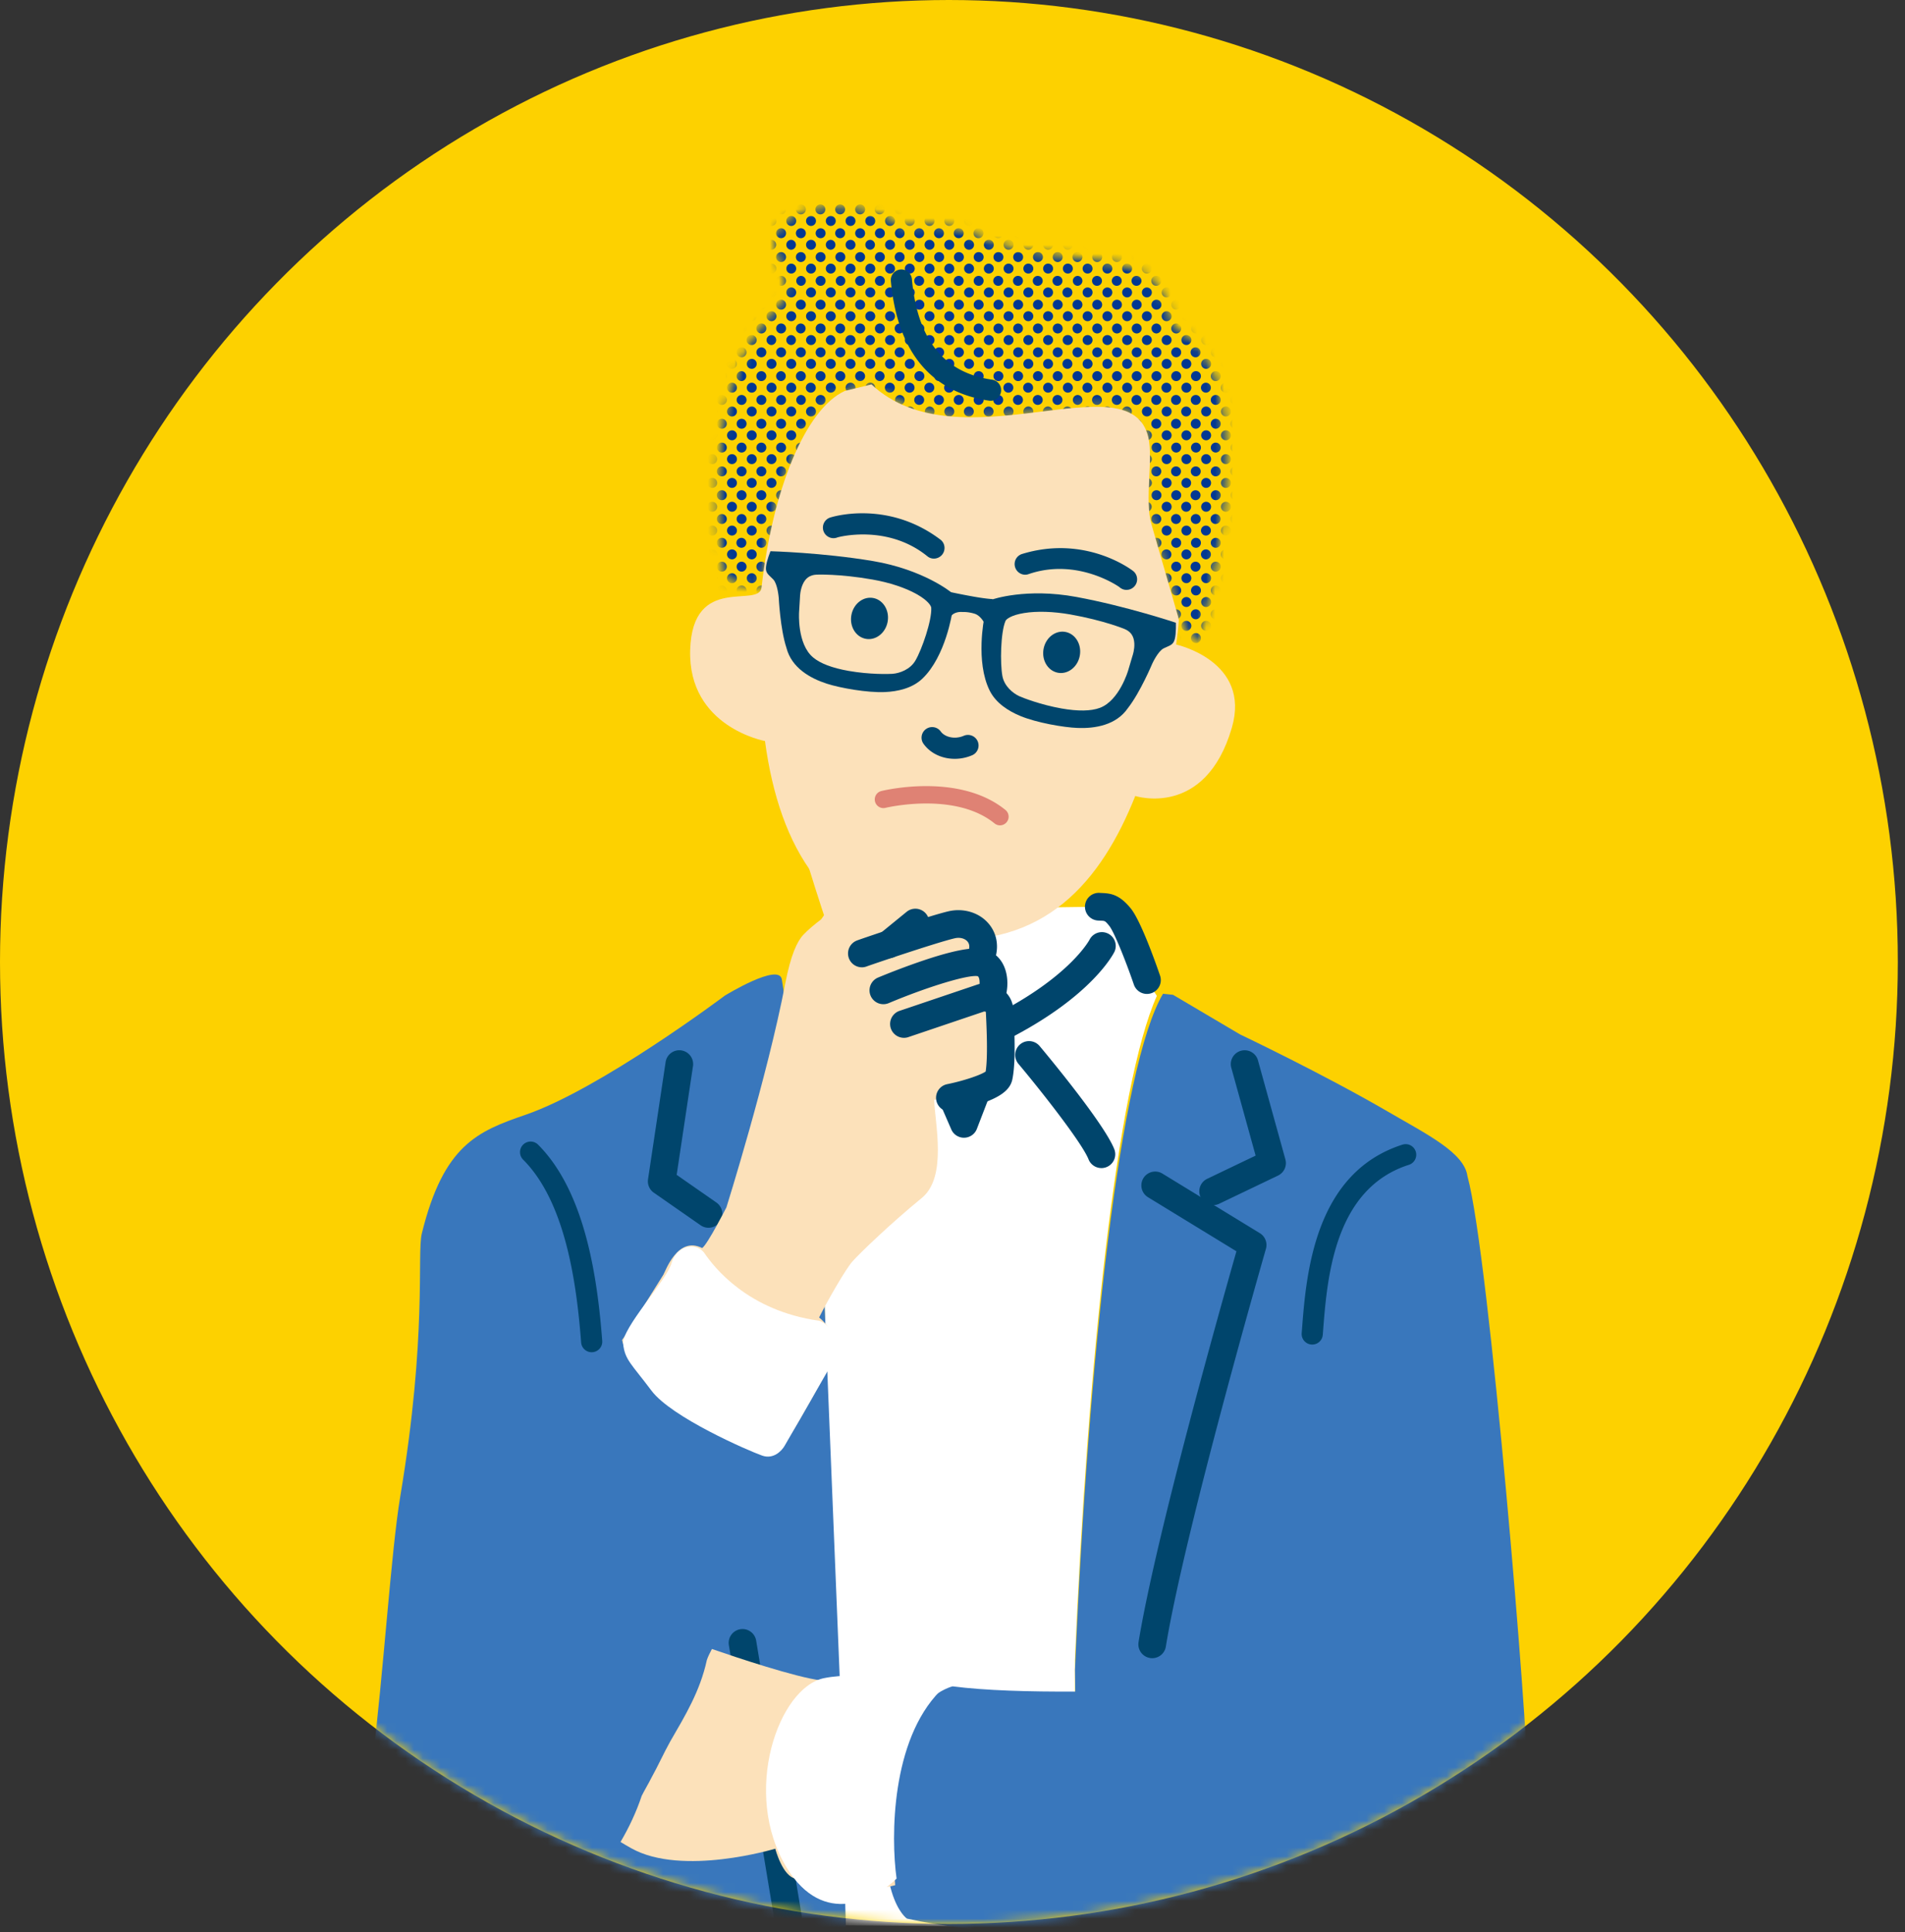<svg width="214" height="217" fill="none" xmlns="http://www.w3.org/2000/svg"><rect width="100%" height="100%" fill="#333333" stroke="none"/><ellipse cx="106.597" cy="108.047" rx="106.597" ry="108.047" fill="#FDD100"/><mask id="a" style="mask-type:alpha" maskUnits="userSpaceOnUse" x="0" y="0" width="214" height="217"><ellipse cx="106.597" cy="108.047" rx="106.597" ry="108.047" fill="#FDD100"/></mask><g mask="url(#a)"><path d="M120.723 216.649l.036-30.218c1.437-33.755 4.73-64.605 9.196-74.573l-1.111-1.778s-1.986-5.785-3.021-7.061c-1.035-1.277-2.389-1.179-2.389-1.179l-11.448.154-16.652 1.241s-2.33-.185-2.705.387c-1.255 1.907-3.667 5.532-3.929 5.796-.341.342-1.188 16.621-1.302 17.075-.01.045.041-.041.145-.233l4.807 12.198 2.647 77.797c8.828.104 16.948.024 25.726.395v-.001z" fill="#fff"/><path d="M131.772 111.733l7.545 4.458s9.186 4.357 16.618 8.676c4.46 2.591 8.551 4.61 8.912 7.231 2.461 8.929 6.863 62.775 6.749 67.857-.328 14.508-6.479 14.947-14.21 16.706-4.627 1.053-39.114 2.46-55.505-1.168 0 0-3.954-2.638-1.757-15.971 1.46-8.861 6.883-10.117 6.883-10.117 3.719.478 8.598.609 13.782.587l-.029-2.447c1.508-35.473 5.07-67.737 9.887-75.931l1.127.12-.002-.001zm-43.946-1.736c-.319-1.909-6.404 1.831-6.404 1.831s-13.94 10.476-22.373 13.377c-5.394 1.855-9.21 3.37-11.663 13.336-.562 2.285.613 11.427-2.418 29.509-1.037 6.187-1.881 19.871-3.202 30.436-1.83 14.646 11.665 18.56 11.665 18.56h41.596l-.67-27.992-2.007-49.485s-4.207-27.662-4.524-29.572z" fill="#3977BC"/><path d="M88.532 217.02a1.554 1.554 0 01-1.53-1.302l-5.123-30.941a1.556 1.556 0 011.279-1.788 1.556 1.556 0 011.787 1.28l5.123 30.941a1.555 1.555 0 01-1.535 1.81z" fill="#00456C"/><path d="M85.521 66.246c1.168-10.852 4.841-20.252 9.384-22.339l2.991-.728c9.899 9.226 29.062-2.879 31.104 5.946.558 2.412-.427 7.064.335 9.715 1.381 4.808 3.004 10.407 3.004 10.407s1.784 3.328 2.31 2.853c0 0 8.567-29.79-2.728-35.385-2.191-7.842-4.181-6.72-16.194-8.51-5.714-.592-7.742-3.985-14.164-2.792-4.873-3.123-10.902-2.302-13.15-.774-3.863 2.626 1.88 6.962-.987 9.765-10.106 9.883-5.985 30.705-5.985 30.705l4.08 1.137z" fill="#FDD100"/><mask id="b" style="mask-type:luminance" maskUnits="userSpaceOnUse" x="80" y="23" width="58" height="50"><path d="M85.521 66.246c1.168-10.852 4.841-20.252 9.384-22.339l2.991-.728c9.899 9.226 29.062-2.879 31.104 5.946.558 2.412-.427 7.064.335 9.715 1.381 4.808 3.004 10.407 3.004 10.407s1.784 3.328 2.31 2.853c0 0 8.567-29.79-2.728-35.385-2.191-7.842-4.181-6.72-16.194-8.51-5.714-.592-7.742-3.985-14.164-2.792-4.873-3.123-10.902-2.302-13.15-.774-3.863 2.626 1.88 6.962-.987 9.765-10.106 9.883-5.985 30.705-5.985 30.705l4.08 1.137z" fill="#fff"/></mask><g mask="url(#b)" fill="#013893"><path d="M68.912 25.377a.556.556 0 110-1.114.556.556 0 110 1.114zm2.22 0a.556.556 0 110-1.114.557.557 0 110 1.114zm2.22 0a.557.557 0 11-.002-1.114.557.557 0 01.002 1.114zm2.219 0a.556.556 0 11-.002-1.112.556.556 0 01.002 1.112zm2.22 0a.557.557 0 11-.002-1.114.557.557 0 01.002 1.114zm2.218 0a.556.556 0 110-1.114.557.557 0 110 1.114zm2.219 0a.556.556 0 110-1.114.557.557 0 110 1.114zm2.22 0a.556.556 0 11-.002-1.112.556.556 0 01.002 1.112zm2.22 0a.556.556 0 110-1.114.557.557 0 110 1.114zm2.218 0a.556.556 0 110-1.114.557.557 0 110 1.114zm2.22 0a.557.557 0 11-.001-1.114.557.557 0 01.001 1.114zm2.219 0a.556.556 0 110-1.114.557.557 0 110 1.114zm2.22 0a.556.556 0 11-.001-1.112.556.556 0 010 1.112zm2.218 0a.556.556 0 110-1.114.557.557 0 110 1.114zm2.22 0a.557.557 0 11-.001-1.114.557.557 0 01.001 1.114zm2.219 0a.556.556 0 11-.001-1.112.556.556 0 01.001 1.112zm2.22 0a.557.557 0 11-.002-1.114.557.557 0 01.002 1.114zm2.22 0a.556.556 0 11-.001-1.112.556.556 0 01.001 1.112zm2.218 0a.557.557 0 11.002-1.114.557.557 0 01-.002 1.114zm2.22 0a.555.555 0 01-.556-.557.557.557 0 11.556.557zm2.219 0a.556.556 0 110-1.114.557.557 0 110 1.114zm2.22 0a.557.557 0 11-.002-1.114.557.557 0 01.002 1.114zm2.218 0a.555.555 0 01-.556-.557.558.558 0 11.556.557zm2.221 0a.558.558 0 11-.002-1.116.558.558 0 01.002 1.116zm2.218 0a.556.556 0 110-1.114.557.557 0 110 1.114zm2.22 0a.557.557 0 11.002-1.114.557.557 0 01-.002 1.114zm2.22 0a.555.555 0 01-.556-.557.557.557 0 11.556.557zm2.219 0a.556.556 0 110-1.114.557.557 0 110 1.114zm2.22 0a.556.556 0 11-.001-1.112.556.556 0 01.001 1.112zm2.218 0a.557.557 0 11.002-1.114.557.557 0 01-.002 1.114zm2.22 0a.557.557 0 11-.002-1.114.557.557 0 01.002 1.114zm2.219 0a.556.556 0 11-.001-1.112.556.556 0 01.001 1.112zm2.22 0a.556.556 0 11-.001-1.112.556.556 0 01.001 1.112zm2.218 0a.555.555 0 01-.556-.557.557.557 0 11.556.557zm2.22 0a.557.557 0 11-.002-1.114.557.557 0 01.002 1.114zm2.22 0a.557.557 0 11.002-1.114.557.557 0 01-.002 1.114zm2.219 0a.556.556 0 11-.001-1.112.556.556 0 01.001 1.112zm2.218 0a.557.557 0 11.002-1.114.557.557 0 01-.002 1.114zM68.912 28.051a.556.556 0 11-.001-1.112.556.556 0 01.001 1.112zm2.22 0a.556.556 0 110-1.114.558.558 0 010 1.114zm2.22 0a.557.557 0 11-.001-1.115.557.557 0 01.001 1.115zm2.219 0a.556.556 0 11-.001-1.112.556.556 0 010 1.112zm2.22 0a.557.557 0 11-.002-1.114.557.557 0 01.002 1.114zm2.218 0a.556.556 0 110-1.114.558.558 0 010 1.114zm2.219 0a.556.556 0 110-1.114.558.558 0 010 1.114zm2.22 0a.556.556 0 11-.001-1.112.556.556 0 010 1.112zm2.22 0a.556.556 0 110-1.114.558.558 0 010 1.114zm2.218 0a.556.556 0 110-1.114.558.558 0 010 1.114zm2.22 0a.557.557 0 11-.001-1.114.557.557 0 01.001 1.114zm2.219 0a.556.556 0 110-1.114.558.558 0 010 1.114zm2.22 0a.556.556 0 11-.001-1.112.556.556 0 010 1.112zm2.218 0a.556.556 0 110-1.114.558.558 0 010 1.114zm2.22 0a.557.557 0 11-.001-1.114.557.557 0 01.001 1.114zm2.219 0a.556.556 0 11-.001-1.113.556.556 0 01.001 1.113zm2.22 0a.557.557 0 11-.001-1.114.557.557 0 01.001 1.114zm2.22 0a.556.556 0 11-.001-1.113.556.556 0 01.001 1.113zm2.218 0a.557.557 0 11.002-1.115.557.557 0 01-.002 1.115zm2.22 0a.556.556 0 01-.556-.557.558.558 0 11.556.557zm2.219 0a.556.556 0 11-.001-1.113.556.556 0 01.001 1.113zm2.22 0a.557.557 0 11-.001-1.114.557.557 0 01.001 1.114zm2.218 0a.556.556 0 01-.556-.557c0-.308.248-.557.556-.557a.56.56 0 01.559.557.56.56 0 01-.559.557zm2.221 0a.558.558 0 11-.002-1.116.558.558 0 01.002 1.116zm2.218 0a.556.556 0 11-.001-1.113.556.556 0 01.001 1.113zm2.22 0a.557.557 0 11.002-1.115.557.557 0 01-.002 1.115zm2.22 0a.556.556 0 01-.556-.557.558.558 0 11.556.557zm2.219 0a.556.556 0 11-.001-1.113.556.556 0 01.001 1.113zm2.22 0a.556.556 0 11-.001-1.113.556.556 0 01.001 1.113zm2.218 0a.557.557 0 11.002-1.115.557.557 0 01-.002 1.115zm2.22 0a.557.557 0 11-.001-1.114.557.557 0 01.001 1.114zm2.219 0a.556.556 0 11-.001-1.113.556.556 0 01.001 1.113zm2.22 0a.556.556 0 11-.001-1.113.556.556 0 01.001 1.113zm2.218 0a.556.556 0 01-.556-.557.558.558 0 11.556.557zm2.22 0a.557.557 0 11-.001-1.114.557.557 0 01.001 1.114zm2.22 0a.557.557 0 11.002-1.115.557.557 0 01-.002 1.115zm2.219 0a.556.556 0 11-.001-1.113.556.556 0 01.001 1.113zm2.218 0a.557.557 0 11.002-1.115.557.557 0 01-.002 1.115zM68.912 30.726a.556.556 0 11-.001-1.112.556.556 0 01.001 1.112zm2.22 0a.556.556 0 110-1.114.557.557 0 110 1.114zm2.22 0a.557.557 0 11-.001-1.115.557.557 0 01.001 1.115zm2.219 0a.556.556 0 11-.001-1.112.556.556 0 010 1.112zm2.22 0a.557.557 0 11-.002-1.115.557.557 0 01.002 1.115zm2.218 0a.556.556 0 110-1.114.557.557 0 110 1.114zm2.219 0a.556.556 0 110-1.114.557.557 0 110 1.114zm2.22 0a.556.556 0 11-.001-1.112.556.556 0 010 1.112zm2.22 0a.556.556 0 110-1.114.557.557 0 110 1.114zm2.218 0a.556.556 0 110-1.114.557.557 0 110 1.114zm2.22 0a.557.557 0 11-.001-1.115.557.557 0 01.001 1.115zm2.219 0a.556.556 0 110-1.114.557.557 0 110 1.114zm2.22 0a.556.556 0 11-.001-1.112.556.556 0 010 1.112zm2.218 0a.556.556 0 110-1.114.557.557 0 110 1.114zm2.22 0a.557.557 0 11-.001-1.115.557.557 0 01.001 1.115zm2.219 0a.556.556 0 11-.001-1.113.556.556 0 01.001 1.113zm2.22 0a.557.557 0 11-.001-1.115.557.557 0 01.001 1.115zm2.22 0a.556.556 0 11-.001-1.113.556.556 0 01.001 1.113zm2.218 0a.557.557 0 11.002-1.115.557.557 0 01-.002 1.115zm2.22 0a.556.556 0 01-.556-.557.557.557 0 11.556.557zm2.219 0a.556.556 0 11-.001-1.113.556.556 0 01.001 1.113zm2.22 0a.557.557 0 11-.001-1.115.557.557 0 01.001 1.115zm2.218 0a.556.556 0 01-.556-.557.558.558 0 11.556.557zm2.221 0a.558.558 0 11-.002-1.116.558.558 0 01.002 1.116zm2.218 0a.556.556 0 11-.001-1.113.556.556 0 01.001 1.113zm2.22 0a.557.557 0 11.002-1.115.557.557 0 01-.002 1.115zm2.22 0a.556.556 0 01-.556-.557.557.557 0 11.556.557zm2.219 0a.556.556 0 11-.001-1.113.556.556 0 01.001 1.113zm2.22 0a.556.556 0 11-.001-1.113.556.556 0 01.001 1.113zm2.218 0a.557.557 0 11.002-1.115.557.557 0 01-.002 1.115zm2.22 0a.557.557 0 11-.001-1.115.557.557 0 01.001 1.115zm2.219 0a.556.556 0 11-.001-1.113.556.556 0 01.001 1.113zm2.22 0a.556.556 0 11-.001-1.113.556.556 0 01.001 1.113zm2.218 0a.556.556 0 01-.556-.557.557.557 0 11.556.557zm2.22 0a.557.557 0 11-.001-1.115.557.557 0 01.001 1.115zm2.22 0a.557.557 0 11.002-1.115.557.557 0 01-.002 1.115zm2.219 0a.556.556 0 11-.001-1.113.556.556 0 01.001 1.113zm2.218 0a.557.557 0 11.002-1.115.557.557 0 01-.002 1.115zM68.912 33.402a.557.557 0 110-1.114.557.557 0 010 1.114zm2.22 0a.557.557 0 110-1.114.557.557 0 010 1.114zm2.22 0a.558.558 0 110-1.117.558.558 0 010 1.117zm2.219 0a.557.557 0 110-1.114.557.557 0 010 1.114zm2.22 0a.558.558 0 110-1.117.558.558 0 010 1.117zm2.218 0a.557.557 0 110-1.114.557.557 0 010 1.114zm2.219 0a.557.557 0 110-1.114.557.557 0 010 1.114zm2.22 0a.557.557 0 110-1.114.557.557 0 010 1.114zm2.22 0a.557.557 0 110-1.114.557.557 0 010 1.114zm2.218 0a.557.557 0 110-1.114.557.557 0 010 1.114zm2.22 0a.558.558 0 110-1.117.558.558 0 010 1.117zm2.219 0a.557.557 0 110-1.114.557.557 0 010 1.114zm2.22 0a.557.557 0 110-1.114.557.557 0 010 1.114zm2.218 0a.557.557 0 11.001-1.114.557.557 0 010 1.114zm2.22 0a.558.558 0 110-1.117.558.558 0 010 1.117zm2.219 0a.557.557 0 110-1.115.557.557 0 010 1.115zm2.22 0a.558.558 0 110-1.117.558.558 0 010 1.117zm2.22 0a.557.557 0 110-1.115.557.557 0 010 1.115zm2.218 0a.556.556 0 110-1.113.556.556 0 010 1.113zm2.22 0a.556.556 0 110-1.113.556.556 0 010 1.113zm2.219 0a.557.557 0 110-1.115.557.557 0 010 1.115zm2.22 0a.558.558 0 110-1.117.558.558 0 010 1.117zm2.218 0a.556.556 0 110-1.113.556.556 0 010 1.113zm2.221 0a.558.558 0 11-.002-1.112.558.558 0 01.002 1.112zm2.218 0a.557.557 0 110-1.115.557.557 0 010 1.115zm2.22 0a.556.556 0 110-1.113.556.556 0 010 1.113zm2.22 0a.556.556 0 110-1.113.556.556 0 010 1.113zm2.219 0a.557.557 0 110-1.115.557.557 0 010 1.115zm2.22 0a.557.557 0 110-1.115.557.557 0 010 1.115zm2.218 0a.556.556 0 110-1.113.556.556 0 010 1.113zm2.22 0a.558.558 0 110-1.117.558.558 0 010 1.117zm2.219 0a.557.557 0 110-1.115.557.557 0 010 1.115zm2.22 0a.557.557 0 110-1.115.557.557 0 010 1.115zm2.218 0a.556.556 0 110-1.113.556.556 0 010 1.113zm2.22 0a.558.558 0 110-1.117.558.558 0 010 1.117zm2.22 0a.556.556 0 110-1.113.556.556 0 010 1.113zm2.219 0a.557.557 0 110-1.115.557.557 0 010 1.115zm2.218 0a.556.556 0 110-1.113.556.556 0 010 1.113zM68.912 36.076a.556.556 0 11-.001-1.112.556.556 0 01.001 1.112zm2.22 0a.556.556 0 110-1.114.557.557 0 110 1.114zm2.22 0a.557.557 0 11-.001-1.115.557.557 0 01.001 1.115zm2.219 0a.556.556 0 11-.001-1.112.556.556 0 010 1.112zm2.22 0a.557.557 0 11-.002-1.115.557.557 0 01.002 1.115zm2.218 0a.556.556 0 110-1.114.557.557 0 110 1.114zm2.219 0a.556.556 0 110-1.114.557.557 0 110 1.114zm2.22 0a.556.556 0 11-.001-1.112.556.556 0 010 1.112zm2.22 0a.556.556 0 110-1.114.557.557 0 110 1.114zm2.218 0a.556.556 0 110-1.114.557.557 0 110 1.114zm2.22 0a.557.557 0 11-.001-1.115.557.557 0 01.001 1.115zm2.219 0a.556.556 0 110-1.114.557.557 0 110 1.114zm2.22 0a.556.556 0 11-.001-1.112.556.556 0 010 1.112zm2.218 0a.556.556 0 110-1.114.557.557 0 110 1.114zm2.22 0a.557.557 0 11-.001-1.115.557.557 0 01.001 1.115zm2.219 0a.556.556 0 11-.001-1.113.556.556 0 01.001 1.113zm2.22 0a.557.557 0 11-.001-1.115.557.557 0 01.001 1.115zm2.22 0a.556.556 0 11-.001-1.113.556.556 0 01.001 1.113zm2.218 0a.557.557 0 11.002-1.115.557.557 0 01-.002 1.115zm2.22 0a.556.556 0 01-.556-.557.557.557 0 11.556.557zm2.219 0a.556.556 0 11-.001-1.113.556.556 0 01.001 1.113zm2.22 0a.557.557 0 11-.001-1.115.557.557 0 01.001 1.115zm2.218 0a.556.556 0 01-.556-.557.558.558 0 11.556.557zm2.221 0a.558.558 0 11-.002-1.116.558.558 0 01.002 1.116zm2.218 0a.556.556 0 11-.001-1.113.556.556 0 01.001 1.113zm2.22 0a.557.557 0 11.002-1.115.557.557 0 01-.002 1.115zm2.22 0a.556.556 0 01-.556-.557.557.557 0 11.556.557zm2.219 0a.556.556 0 11-.001-1.113.556.556 0 01.001 1.113zm2.22 0a.556.556 0 11-.001-1.113.556.556 0 01.001 1.113zm2.218 0a.557.557 0 11.002-1.115.557.557 0 01-.002 1.115zm2.22 0a.557.557 0 11-.001-1.115.557.557 0 01.001 1.115zm2.219 0a.556.556 0 11-.001-1.113.556.556 0 01.001 1.113zm2.22 0a.556.556 0 11-.001-1.113.556.556 0 01.001 1.113zm2.218 0a.556.556 0 01-.556-.557.557.557 0 11.556.557zm2.22 0a.557.557 0 11-.001-1.115.557.557 0 01.001 1.115zm2.22 0a.557.557 0 11.002-1.115.557.557 0 01-.002 1.115zm2.219 0a.556.556 0 11-.001-1.113.556.556 0 01.001 1.113zm2.218 0a.557.557 0 11.002-1.115.557.557 0 01-.002 1.115zM68.912 38.75a.556.556 0 11-.001-1.111.556.556 0 01.001 1.112zm2.22 0a.556.556 0 110-1.113.558.558 0 010 1.114zm2.22 0a.557.557 0 11-.001-1.114.557.557 0 01.001 1.115zm2.219 0a.556.556 0 11-.001-1.111.556.556 0 010 1.112zm2.22 0a.557.557 0 11-.002-1.114.557.557 0 01.002 1.115zm2.218 0a.556.556 0 110-1.113.558.558 0 010 1.114zm2.219 0a.556.556 0 110-1.113.558.558 0 010 1.114zm2.22 0a.556.556 0 11-.001-1.111.556.556 0 010 1.112zm2.22 0a.556.556 0 110-1.113.558.558 0 010 1.114zm2.218 0a.556.556 0 110-1.113.558.558 0 010 1.114zm2.22 0a.557.557 0 11-.001-1.114.557.557 0 01.001 1.115zm2.219 0a.556.556 0 110-1.113.558.558 0 010 1.114zm2.22 0a.556.556 0 11-.001-1.111.556.556 0 010 1.112zm2.218 0a.556.556 0 110-1.113.558.558 0 010 1.114zm2.22 0a.557.557 0 11-.001-1.114.557.557 0 01.001 1.115zm2.219 0a.556.556 0 11-.001-1.112.556.556 0 01.001 1.113zm2.22 0a.557.557 0 11-.001-1.114.557.557 0 01.001 1.115zm2.22 0a.556.556 0 11-.001-1.112.556.556 0 01.001 1.113zm2.218 0a.557.557 0 11.002-1.115.557.557 0 01-.002 1.116zm2.22 0a.556.556 0 01-.556-.556.558.558 0 11.556.557zm2.219 0a.556.556 0 11-.001-1.112.556.556 0 01.001 1.113zm2.22 0a.557.557 0 11-.001-1.114.557.557 0 01.001 1.115zm2.218 0a.556.556 0 01-.556-.556c0-.309.248-.557.556-.557a.56.56 0 01.559.557.56.56 0 01-.559.557zm2.221 0a.558.558 0 11-.002-1.115.558.558 0 01.002 1.116zm2.218 0a.556.556 0 11-.001-1.112.556.556 0 01.001 1.113zm2.22 0a.557.557 0 11.002-1.115.557.557 0 01-.002 1.116zm2.22 0a.556.556 0 01-.556-.556.558.558 0 11.556.557zm2.219 0a.556.556 0 11-.001-1.112.556.556 0 01.001 1.113zm2.22 0a.556.556 0 11-.001-1.112.556.556 0 01.001 1.113zm2.218 0a.557.557 0 11.002-1.115.557.557 0 01-.002 1.116zm2.22 0a.557.557 0 11-.001-1.114.557.557 0 01.001 1.115zm2.219 0a.556.556 0 11-.001-1.112.556.556 0 01.001 1.113zm2.22 0a.556.556 0 11-.001-1.112.556.556 0 01.001 1.113zm2.218 0a.556.556 0 01-.556-.556.558.558 0 11.556.557zm2.22 0a.557.557 0 11-.001-1.114.557.557 0 01.001 1.115zm2.22 0a.557.557 0 11.002-1.115.557.557 0 01-.002 1.116zm2.219 0a.556.556 0 11-.001-1.112.556.556 0 01.001 1.113zm2.218 0a.557.557 0 11.002-1.115.557.557 0 01-.002 1.116zM68.912 41.425a.557.557 0 110-1.114.557.557 0 010 1.114zm2.22 0a.557.557 0 110-1.114.557.557 0 010 1.114zm2.22 0a.558.558 0 110-1.116.558.558 0 010 1.116zm2.219 0a.557.557 0 110-1.114.557.557 0 010 1.114zm2.22 0a.558.558 0 110-1.116.558.558 0 010 1.116zm2.218 0a.557.557 0 110-1.114.557.557 0 010 1.114zm2.219 0a.557.557 0 110-1.114.557.557 0 010 1.114zm2.22 0a.557.557 0 110-1.114.557.557 0 010 1.114zm2.22 0a.557.557 0 110-1.114.557.557 0 010 1.114zm2.218 0a.557.557 0 11.001-1.114.557.557 0 010 1.114zm2.22 0a.558.558 0 110-1.116.558.558 0 010 1.116zm2.219 0a.557.557 0 110-1.114.557.557 0 010 1.114zm2.22 0a.557.557 0 110-1.114.557.557 0 010 1.114zm2.218 0a.557.557 0 11.001-1.114.557.557 0 010 1.114zm2.22 0a.558.558 0 110-1.116.558.558 0 010 1.116zm2.219 0a.557.557 0 110-1.115.557.557 0 010 1.115zm2.22 0a.558.558 0 110-1.116.558.558 0 010 1.116zm2.22 0a.557.557 0 110-1.115.557.557 0 010 1.115zm2.218 0a.556.556 0 11.001-1.113.556.556 0 01-.001 1.113zm2.22 0a.556.556 0 11.001-1.113.556.556 0 01-.001 1.113zm2.219 0a.557.557 0 110-1.115.557.557 0 010 1.115zm2.22 0a.558.558 0 110-1.116.558.558 0 010 1.116zm2.218 0a.556.556 0 11.001-1.113.556.556 0 01-.001 1.113zm2.221 0a.558.558 0 11-.002-1.112.558.558 0 01.002 1.112zm2.218 0a.557.557 0 110-1.115.557.557 0 010 1.115zm2.22 0a.556.556 0 11.001-1.113.556.556 0 01-.001 1.113zm2.22 0a.556.556 0 11.001-1.113.556.556 0 01-.001 1.113zm2.219 0a.557.557 0 110-1.115.557.557 0 010 1.115zm2.22 0a.557.557 0 110-1.115.557.557 0 010 1.115zm2.218 0a.556.556 0 11.001-1.113.556.556 0 01-.001 1.113zm2.22 0a.558.558 0 110-1.116.558.558 0 010 1.116zm2.219 0a.557.557 0 110-1.115.557.557 0 010 1.115zm2.22 0a.557.557 0 110-1.115.557.557 0 010 1.115zm2.218 0a.556.556 0 11.001-1.113.556.556 0 01-.001 1.113zm2.22 0a.558.558 0 110-1.116.558.558 0 010 1.116zm2.22 0a.556.556 0 11.001-1.113.556.556 0 01-.001 1.113zm2.219 0a.557.557 0 110-1.115.557.557 0 010 1.115zm2.218 0a.556.556 0 11.001-1.113.556.556 0 01-.001 1.113zM68.912 44.101a.557.557 0 110-1.117.557.557 0 010 1.117zm2.22 0a.556.556 0 01-.556-.558c0-.308.248-.557.556-.557a.558.558 0 010 1.115zm2.22 0a.558.558 0 110-1.115.558.558 0 010 1.115zm2.219 0a.556.556 0 01-.557-.558.556.556 0 111.113 0 .56.56 0 01-.556.558zm2.22 0a.558.558 0 11-.001-1.115.558.558 0 010 1.115zm2.218 0a.556.556 0 01-.556-.558c0-.308.248-.557.556-.557a.558.558 0 010 1.115zm2.219 0a.556.556 0 01-.557-.558.558.558 0 11.556.558zm2.22 0a.556.556 0 01-.557-.558.556.556 0 111.113 0 .558.558 0 01-.556.558zm2.22 0a.557.557 0 110-1.117.557.557 0 010 1.117zm2.218 0a.557.557 0 110-1.117.557.557 0 010 1.117zm2.22 0a.558.558 0 110-1.115.558.558 0 010 1.115zm2.219 0a.557.557 0 11.001-1.117.557.557 0 01-.001 1.117zm2.22 0a.556.556 0 01-.557-.558.556.556 0 111.113 0 .56.56 0 01-.556.558zm2.218 0a.557.557 0 110-1.117.557.557 0 010 1.117zm2.22 0a.558.558 0 110-1.115.558.558 0 010 1.115zm2.219 0a.557.557 0 110-1.113.557.557 0 010 1.113zm2.22 0a.558.558 0 11-.001-1.115.558.558 0 01.001 1.115zm2.22 0a.557.557 0 110-1.113.557.557 0 010 1.113zm2.218 0a.557.557 0 11.002-1.118.557.557 0 01-.002 1.118zm2.22 0a.556.556 0 01-.556-.558.558.558 0 11.556.558zm2.219 0a.557.557 0 110-1.113.557.557 0 010 1.113zm2.22 0a.558.558 0 11-.001-1.115.558.558 0 01.001 1.115zm2.218 0a.556.556 0 01-.556-.558c0-.308.248-.557.556-.557a.56.56 0 01.559.557.56.56 0 01-.559.558zm2.221 0a.558.558 0 11-.001-1.116.558.558 0 01.001 1.116zm2.218 0a.557.557 0 110-1.113.557.557 0 010 1.113zm2.22 0a.557.557 0 11.002-1.118.557.557 0 01-.002 1.118zm2.22 0a.556.556 0 01-.556-.558.558.558 0 11.556.558zm2.219 0a.557.557 0 110-1.113.557.557 0 010 1.113zm2.22 0a.557.557 0 110-1.113.557.557 0 010 1.113zm2.218 0a.557.557 0 11.002-1.118.557.557 0 01-.002 1.118zm2.22 0a.558.558 0 11-.001-1.115.558.558 0 01.001 1.115zm2.219 0a.557.557 0 110-1.113.557.557 0 010 1.113zm2.22 0a.557.557 0 110-1.113.557.557 0 010 1.113zm2.218 0a.556.556 0 01-.556-.558.558.558 0 11.556.558zm2.22 0a.558.558 0 11-.001-1.115.558.558 0 01.001 1.115zm2.22 0a.557.557 0 11.002-1.118.557.557 0 01-.002 1.118zm2.219 0a.557.557 0 110-1.113.557.557 0 010 1.113zm2.218 0a.557.557 0 11.002-1.118.557.557 0 01-.002 1.118zM68.912 46.776a.557.557 0 110-1.114.557.557 0 010 1.114zm2.22 0a.557.557 0 110-1.114.557.557 0 010 1.114zm2.22 0a.557.557 0 11-.002-1.114.557.557 0 01.002 1.114zm2.219 0a.557.557 0 110-1.114.557.557 0 010 1.114zm2.22 0a.558.558 0 010-1.114.557.557 0 010 1.114zm2.218 0a.557.557 0 11.001-1.114.557.557 0 010 1.114zm2.219 0a.557.557 0 110-1.114.557.557 0 010 1.114zm2.22 0a.557.557 0 110-1.114.557.557 0 010 1.114zm2.22 0a.557.557 0 110-1.114.557.557 0 010 1.114zm2.218 0a.557.557 0 11.001-1.114.557.557 0 010 1.114zm2.22 0a.558.558 0 110-1.116.558.558 0 010 1.116zm2.219 0a.557.557 0 110-1.114.557.557 0 010 1.114zm2.22 0a.557.557 0 110-1.114.557.557 0 010 1.114zm2.218 0a.557.557 0 11.001-1.114.557.557 0 010 1.114zm2.22 0a.558.558 0 010-1.114.557.557 0 010 1.114zm2.219 0a.557.557 0 110-1.115.557.557 0 010 1.115zm2.22 0a.558.558 0 010-1.114.556.556 0 010 1.114zm2.22 0a.557.557 0 110-1.115.557.557 0 010 1.115zm2.218 0a.557.557 0 11.001-1.113.557.557 0 01-.001 1.113zm2.22 0a.557.557 0 11.001-1.113.557.557 0 01-.001 1.113zm2.219 0a.557.557 0 110-1.115.557.557 0 010 1.115zm2.22 0a.558.558 0 110-1.116.558.558 0 010 1.116zm2.218 0a.557.557 0 11.001-1.113.557.557 0 01-.001 1.113zm2.221 0a.558.558 0 11-.002-1.112.558.558 0 01.002 1.112zm2.218 0a.557.557 0 110-1.115.557.557 0 010 1.115zm2.22 0a.557.557 0 11.001-1.113.557.557 0 01-.001 1.113zm2.22 0a.557.557 0 11.001-1.113.557.557 0 01-.001 1.113zm2.219 0a.557.557 0 110-1.115.557.557 0 010 1.115zm2.22 0a.557.557 0 110-1.115.557.557 0 010 1.115zm2.218 0a.557.557 0 11.001-1.113.557.557 0 01-.001 1.113zm2.22 0a.558.558 0 110-1.116.558.558 0 010 1.116zm2.219 0a.557.557 0 110-1.115.557.557 0 010 1.115zm2.22 0a.557.557 0 110-1.115.557.557 0 010 1.115zm2.218 0a.557.557 0 11.001-1.113.557.557 0 01-.001 1.113zm2.22 0a.558.558 0 110-1.116.558.558 0 010 1.116zm2.22 0a.557.557 0 11.001-1.113.557.557 0 01-.001 1.113zm2.219 0a.557.557 0 110-1.115.557.557 0 010 1.115zm2.218 0a.557.557 0 11.001-1.113.557.557 0 01-.001 1.113zM68.912 49.45a.557.557 0 110-1.114.557.557 0 010 1.114zm2.22 0a.557.557 0 110-1.114.557.557 0 010 1.114zm2.22 0a.558.558 0 110-1.117.558.558 0 010 1.117zm2.219 0a.557.557 0 110-1.114.557.557 0 010 1.114zm2.22 0a.558.558 0 110-1.116.558.558 0 010 1.116zm2.218 0a.557.557 0 110-1.114.557.557 0 010 1.114zm2.219 0a.557.557 0 110-1.114.557.557 0 010 1.114zm2.22 0a.557.557 0 110-1.114.557.557 0 010 1.114zm2.22 0a.557.557 0 110-1.114.557.557 0 010 1.114zm2.218 0a.557.557 0 11.001-1.114.557.557 0 010 1.114zm2.22 0a.558.558 0 110-1.116.558.558 0 010 1.116zm2.219 0a.557.557 0 110-1.114.557.557 0 010 1.114zm2.22 0a.557.557 0 110-1.114.557.557 0 010 1.114zm2.218 0a.557.557 0 11.001-1.114.557.557 0 010 1.114zm2.22 0a.558.558 0 110-1.116.558.558 0 010 1.116zm2.219 0a.557.557 0 110-1.115.557.557 0 010 1.115zm2.22 0a.558.558 0 110-1.116.558.558 0 010 1.116zm2.22 0a.557.557 0 110-1.115.557.557 0 010 1.115zm2.218 0a.556.556 0 11.001-1.113.556.556 0 01-.001 1.113zm2.22 0a.556.556 0 11.001-1.113.556.556 0 01-.001 1.113zm2.219 0a.557.557 0 110-1.115.557.557 0 010 1.115zm2.22 0a.558.558 0 110-1.116.558.558 0 010 1.116zm2.218 0a.556.556 0 11.001-1.113.556.556 0 01-.001 1.113zm2.221 0a.558.558 0 11-.002-1.112.558.558 0 01.002 1.112zm2.218 0a.557.557 0 110-1.115.557.557 0 010 1.115zm2.22 0a.556.556 0 11.001-1.113.556.556 0 01-.001 1.113zm2.22 0a.556.556 0 11.001-1.113.556.556 0 01-.001 1.113zm2.219 0a.557.557 0 110-1.115.557.557 0 010 1.115zm2.22 0a.557.557 0 110-1.115.557.557 0 010 1.115zm2.218 0a.556.556 0 11.001-1.113.556.556 0 01-.001 1.113zm2.22 0a.558.558 0 110-1.116.558.558 0 010 1.116zm2.219 0a.557.557 0 110-1.115.557.557 0 010 1.115zm2.22 0a.557.557 0 110-1.115.557.557 0 010 1.115zm2.218 0a.556.556 0 11.001-1.113.556.556 0 01-.001 1.113zm2.22 0a.558.558 0 110-1.116.558.558 0 010 1.116zm2.22 0a.556.556 0 11.001-1.113.556.556 0 01-.001 1.113zm2.219 0a.557.557 0 110-1.115.557.557 0 010 1.115zm2.218 0a.556.556 0 11.001-1.113.556.556 0 01-.001 1.113zM68.912 52.125a.556.556 0 110-1.114.556.556 0 110 1.114zm2.22 0a.556.556 0 110-1.114.557.557 0 110 1.114zm2.22 0a.557.557 0 11-.001-1.114.557.557 0 01.001 1.114zm2.219 0a.556.556 0 11-.002-1.112.556.556 0 01.002 1.112zm2.22 0a.557.557 0 11-.002-1.114.557.557 0 01.002 1.114zm2.218 0a.556.556 0 110-1.114.557.557 0 110 1.114zm2.219 0a.556.556 0 110-1.114.557.557 0 110 1.114zm2.22 0a.556.556 0 11-.001-1.112.556.556 0 010 1.112zm2.22 0a.556.556 0 110-1.114.557.557 0 110 1.114zm2.218 0a.556.556 0 110-1.114.557.557 0 110 1.114zm2.22 0a.557.557 0 11-.001-1.114.557.557 0 01.001 1.114zm2.219 0a.556.556 0 110-1.114.557.557 0 110 1.114zm2.22 0a.556.556 0 11-.001-1.112.556.556 0 010 1.112zm2.218 0a.556.556 0 110-1.114.557.557 0 110 1.114zm2.22 0a.557.557 0 11-.001-1.114.557.557 0 01.001 1.114zm2.219 0a.556.556 0 11-.001-1.112.556.556 0 01.001 1.112zm2.22 0a.557.557 0 11-.002-1.114.557.557 0 01.002 1.114zm2.22 0a.556.556 0 11-.001-1.112.556.556 0 01.001 1.112zm2.218 0a.557.557 0 11.002-1.115.557.557 0 01-.002 1.115zm2.22 0a.556.556 0 01-.556-.557.557.557 0 11.556.557zm2.219 0a.556.556 0 11-.001-1.112.556.556 0 01.001 1.112zm2.22 0a.557.557 0 11-.002-1.114.557.557 0 01.002 1.114zm2.218 0a.556.556 0 01-.556-.557.558.558 0 11.556.557zm2.221 0a.558.558 0 11-.002-1.116.558.558 0 01.002 1.116zm2.218 0a.556.556 0 11-.001-1.112.556.556 0 01.001 1.112zm2.22 0a.557.557 0 11.002-1.115.557.557 0 01-.002 1.115zm2.22 0a.556.556 0 01-.556-.557.557.557 0 11.556.557zm2.219 0a.556.556 0 11-.001-1.112.556.556 0 01.001 1.112zm2.22 0a.556.556 0 11-.001-1.112.556.556 0 01.001 1.112zm2.218 0a.557.557 0 11.002-1.115.557.557 0 01-.002 1.115zm2.22 0a.557.557 0 11-.002-1.114.557.557 0 01.002 1.114zm2.219 0a.556.556 0 11-.001-1.112.556.556 0 01.001 1.112zm2.22 0a.556.556 0 11-.001-1.112.556.556 0 01.001 1.112zm2.218 0a.556.556 0 01-.556-.557.557.557 0 11.556.557zm2.22 0a.557.557 0 11-.002-1.114.557.557 0 01.002 1.114zm2.22 0a.557.557 0 11.002-1.115.557.557 0 01-.002 1.115zm2.219 0a.556.556 0 11-.001-1.112.556.556 0 01.001 1.112zm2.218 0a.557.557 0 11.002-1.115.557.557 0 01-.002 1.115zM68.912 54.8a.556.556 0 110-1.115.556.556 0 110 1.114zm2.22 0a.556.556 0 110-1.115.557.557 0 110 1.114zm2.22 0a.557.557 0 11-.002-1.115.557.557 0 01.002 1.114zm2.219 0a.556.556 0 11-.002-1.113.556.556 0 01.002 1.112zm2.22 0a.557.557 0 11-.002-1.115.557.557 0 01.002 1.114zm2.218 0a.556.556 0 110-1.115.557.557 0 110 1.114zm2.219 0a.556.556 0 110-1.115.557.557 0 110 1.114zm2.22 0a.556.556 0 11-.002-1.113.556.556 0 01.002 1.112zm2.22 0a.556.556 0 110-1.115.557.557 0 110 1.114zm2.218 0a.556.556 0 110-1.115.557.557 0 110 1.114zm2.22 0a.557.557 0 11-.001-1.115.557.557 0 01.001 1.114zm2.219 0a.556.556 0 110-1.115.557.557 0 110 1.114zm2.22 0a.556.556 0 11-.001-1.113.556.556 0 010 1.112zm2.218 0a.556.556 0 110-1.115.557.557 0 110 1.114zm2.22 0a.557.557 0 11-.001-1.115.557.557 0 01.001 1.114zm2.219 0a.556.556 0 11-.001-1.114.556.556 0 01.001 1.113zm2.22 0a.557.557 0 11-.002-1.115.557.557 0 01.002 1.114zm2.22 0a.556.556 0 11-.001-1.114.556.556 0 01.001 1.113zm2.218 0a.557.557 0 11.002-1.114.557.557 0 01-.002 1.113zm2.22 0a.555.555 0 01-.556-.558.557.557 0 11.556.557zm2.219 0a.556.556 0 110-1.115.557.557 0 110 1.114zm2.22 0a.557.557 0 11-.002-1.115.557.557 0 01.002 1.114zm2.218 0a.555.555 0 01-.556-.558.558.558 0 11.556.557zm2.221 0a.558.558 0 11-.002-1.117.558.558 0 01.002 1.116zm2.218 0a.556.556 0 110-1.115.557.557 0 110 1.114zm2.22 0a.557.557 0 11.002-1.114.557.557 0 01-.002 1.113zm2.22 0a.555.555 0 01-.556-.558.557.557 0 11.556.557zm2.219 0a.556.556 0 110-1.115.557.557 0 110 1.114zm2.22 0a.556.556 0 11-.001-1.114.556.556 0 01.001 1.113zm2.218 0a.557.557 0 11.002-1.114.557.557 0 01-.002 1.113zm2.22 0a.557.557 0 11-.002-1.115.557.557 0 01.002 1.114zm2.219 0a.556.556 0 11-.001-1.114.556.556 0 01.001 1.113zm2.22 0a.556.556 0 11-.001-1.114.556.556 0 01.001 1.113zm2.218 0a.555.555 0 01-.556-.558.557.557 0 11.556.557zm2.22 0a.557.557 0 11-.002-1.115.557.557 0 01.002 1.114zm2.22 0a.557.557 0 11.002-1.114.557.557 0 01-.002 1.113zm2.219 0a.556.556 0 11-.001-1.114.556.556 0 01.001 1.113zm2.218 0a.557.557 0 11.002-1.114.557.557 0 01-.002 1.113zM68.912 57.475a.558.558 0 010-1.115.557.557 0 010 1.115zm2.22 0a.557.557 0 11.001-1.117.557.557 0 01-.001 1.117zm2.22 0a.557.557 0 11-.002-1.114.557.557 0 01.002 1.114zm2.219 0a.557.557 0 11.001-1.116.557.557 0 01-.001 1.116zm2.22 0a.557.557 0 11-.002-1.114.557.557 0 01.002 1.114zm2.218 0a.557.557 0 11.001-1.117.557.557 0 010 1.117zm2.219 0a.557.557 0 11.001-1.117.557.557 0 01-.001 1.117zm2.22 0a.557.557 0 11.001-1.116.557.557 0 01-.001 1.116zm2.22 0a.558.558 0 11.003-1.115.558.558 0 01-.003 1.115zm2.218 0a.558.558 0 11.003-1.115.558.558 0 01-.003 1.115zm2.22 0a.557.557 0 11-.001-1.114.557.557 0 01.001 1.114zm2.219 0a.558.558 0 11.003-1.115.558.558 0 01-.003 1.115zm2.22 0a.557.557 0 11.001-1.116.557.557 0 01-.001 1.116zm2.218 0a.558.558 0 11.003-1.115.558.558 0 01-.003 1.115zm2.22 0a.557.557 0 11-.001-1.114.557.557 0 01.001 1.114zm2.219 0a.558.558 0 11.001-1.116.558.558 0 01-.001 1.116zm2.22 0a.557.557 0 11-.002-1.114.557.557 0 01.002 1.114zm2.22 0a.558.558 0 11.001-1.116.558.558 0 01-.001 1.116zm2.218 0a.558.558 0 11.004-1.115.558.558 0 01-.004 1.115zm2.22 0a.557.557 0 11.002-1.117.557.557 0 01-.002 1.117zm2.219 0a.558.558 0 11.001-1.116.558.558 0 01-.001 1.116zm2.22 0a.557.557 0 11-.002-1.114.557.557 0 01.002 1.114zm2.218 0a.557.557 0 11.002-1.117.557.557 0 01-.002 1.117zm2.221 0a.558.558 0 11-.002-1.116.558.558 0 01.002 1.116zm2.218 0a.558.558 0 11.001-1.116.558.558 0 01-.001 1.116zm2.22 0a.558.558 0 010-1.115.558.558 0 010 1.115zm2.22 0a.557.557 0 11.002-1.117.557.557 0 01-.002 1.117zm2.219 0a.558.558 0 11.002-1.115.558.558 0 01-.002 1.115zm2.22 0a.558.558 0 11.001-1.116.558.558 0 01-.001 1.116zm2.218 0a.558.558 0 11.004-1.115.558.558 0 01-.004 1.115zm2.22 0a.557.557 0 11-.002-1.114.557.557 0 01.002 1.114zm2.219 0a.558.558 0 11.001-1.116.558.558 0 01-.001 1.116zm2.22 0a.558.558 0 11.001-1.116.558.558 0 01-.001 1.116zm2.218 0a.557.557 0 11.002-1.117.557.557 0 01-.002 1.117zm2.22 0a.557.557 0 11-.002-1.114.557.557 0 01.002 1.114zm2.22 0a.558.558 0 010-1.115.558.558 0 010 1.115zm2.219 0a.558.558 0 010-1.115.557.557 0 010 1.115zm2.218 0a.558.558 0 11.004-1.115.558.558 0 01-.004 1.115zM68.912 60.15a.557.557 0 11.002-1.115.557.557 0 01-.002 1.115zm2.22 0a.557.557 0 11.002-1.115.557.557 0 01-.002 1.115zm2.22 0a.559.559 0 010-1.116.558.558 0 010 1.116zm2.219 0a.557.557 0 11.001-1.115.557.557 0 01-.001 1.115zm2.22 0a.559.559 0 010-1.116.558.558 0 010 1.116zm2.218 0a.557.557 0 11.002-1.115.557.557 0 01-.002 1.115zm2.219 0a.557.557 0 11.001-1.115.557.557 0 01-.001 1.115zm2.22 0a.557.557 0 11.001-1.115.557.557 0 01-.001 1.115zm2.22 0a.557.557 0 11.001-1.115.557.557 0 01-.001 1.115zm2.218 0a.557.557 0 11.002-1.115.557.557 0 01-.002 1.115zm2.22 0a.559.559 0 11.001-1.117.559.559 0 010 1.117zm2.219 0a.557.557 0 11.001-1.115.557.557 0 01-.001 1.115zm2.22 0a.557.557 0 11.001-1.115.557.557 0 01-.001 1.115zm2.218 0a.557.557 0 11.002-1.115.557.557 0 01-.002 1.115zm2.22 0a.559.559 0 11.001-1.117.559.559 0 010 1.117zm2.219 0a.558.558 0 11.001-1.116.558.558 0 01-.001 1.116zm2.22 0a.559.559 0 010-1.116.557.557 0 010 1.116zm2.22 0a.558.558 0 11.001-1.116.558.558 0 01-.001 1.116zm2.218 0a.557.557 0 11.002-1.114.557.557 0 01-.002 1.114zm2.22 0a.557.557 0 11.002-1.114.557.557 0 01-.002 1.114zm2.219 0a.558.558 0 11.001-1.116.558.558 0 01-.001 1.116zm2.22 0a.559.559 0 11.001-1.117.559.559 0 01-.001 1.117zm2.218 0a.557.557 0 11.002-1.114.557.557 0 01-.002 1.114zm2.221 0a.558.558 0 11-.002-1.115.558.558 0 01.002 1.115zm2.218 0a.558.558 0 11.001-1.116.558.558 0 01-.001 1.116zm2.22 0a.557.557 0 11.002-1.114.557.557 0 01-.002 1.114zm2.22 0a.557.557 0 11.002-1.114.557.557 0 01-.002 1.114zm2.219 0a.558.558 0 11.001-1.116.558.558 0 01-.001 1.116zm2.22 0a.558.558 0 11.001-1.116.558.558 0 01-.001 1.116zm2.218 0a.557.557 0 11.002-1.114.557.557 0 01-.002 1.114zm2.22 0a.559.559 0 11.001-1.117.559.559 0 01-.001 1.117zm2.219 0a.558.558 0 11.001-1.116.558.558 0 01-.001 1.116zm2.22 0a.558.558 0 11.001-1.116.558.558 0 01-.001 1.116zm2.218 0a.557.557 0 11.002-1.114.557.557 0 01-.002 1.114zm2.22 0a.559.559 0 11.001-1.117.559.559 0 01-.001 1.117zm2.22 0a.557.557 0 11.002-1.114.557.557 0 01-.002 1.114zm2.219 0a.558.558 0 11.001-1.116.558.558 0 01-.001 1.116zm2.218 0a.557.557 0 11.002-1.114.557.557 0 01-.002 1.114zM68.912 62.824a.557.557 0 11.002-1.114.557.557 0 01-.002 1.114zm2.22 0a.557.557 0 11.002-1.114.557.557 0 01-.002 1.114zm2.22 0a.559.559 0 010-1.115.558.558 0 010 1.116zm2.219 0a.557.557 0 11.001-1.115.557.557 0 01-.001 1.115zm2.22 0a.559.559 0 010-1.115.558.558 0 010 1.116zm2.218 0a.557.557 0 11.002-1.114.557.557 0 01-.002 1.114zm2.219 0a.557.557 0 11.001-1.114.557.557 0 01-.001 1.114zm2.22 0a.557.557 0 11.001-1.115.557.557 0 01-.001 1.115zm2.22 0a.557.557 0 11.001-1.114.557.557 0 01-.001 1.114zm2.218 0a.557.557 0 11.002-1.114.557.557 0 01-.002 1.114zm2.22 0a.559.559 0 11.001-1.117.559.559 0 010 1.117zm2.219 0a.557.557 0 11.001-1.114.557.557 0 01-.001 1.114zm2.22 0a.557.557 0 11.001-1.115.557.557 0 01-.001 1.115zm2.218 0a.557.557 0 11.002-1.114.557.557 0 01-.002 1.114zm2.22 0a.559.559 0 11.001-1.117.559.559 0 010 1.117zm2.219 0a.558.558 0 11.001-1.115.558.558 0 01-.001 1.115zm2.22 0a.559.559 0 010-1.115.557.557 0 010 1.116zm2.22 0a.558.558 0 11.001-1.115.558.558 0 01-.001 1.115zm2.218 0a.557.557 0 11.002-1.114.557.557 0 01-.002 1.114zm2.22 0a.557.557 0 11.002-1.114.557.557 0 01-.002 1.114zm2.219 0a.558.558 0 11.001-1.115.558.558 0 01-.001 1.115zm2.22 0a.559.559 0 11.001-1.117.559.559 0 01-.001 1.117zm2.218 0a.557.557 0 11.002-1.114.557.557 0 01-.002 1.114zm2.221 0a.558.558 0 11-.002-1.115.558.558 0 01.002 1.115zm2.218 0a.558.558 0 11.001-1.115.558.558 0 01-.001 1.115zm2.22 0a.557.557 0 11.002-1.114.557.557 0 01-.002 1.114zm2.22 0a.557.557 0 11.002-1.114.557.557 0 01-.002 1.114zm2.219 0a.558.558 0 11.001-1.115.558.558 0 01-.001 1.115zm2.22 0a.558.558 0 11.001-1.115.558.558 0 01-.001 1.115zm2.218 0a.557.557 0 11.002-1.114.557.557 0 01-.002 1.114zm2.22 0a.559.559 0 11.001-1.117.559.559 0 01-.001 1.117zm2.219 0a.558.558 0 11.001-1.115.558.558 0 01-.001 1.115zm2.22 0a.558.558 0 11.001-1.115.558.558 0 01-.001 1.115zm2.218 0a.557.557 0 11.002-1.114.557.557 0 01-.002 1.114zm2.22 0a.559.559 0 11.001-1.117.559.559 0 01-.001 1.117zm2.22 0a.557.557 0 11.002-1.114.557.557 0 01-.002 1.114zm2.219 0a.558.558 0 11.001-1.115.558.558 0 01-.001 1.115zm2.218 0a.557.557 0 11.002-1.114.557.557 0 01-.002 1.114zM68.912 65.499a.556.556 0 110-1.114.556.556 0 110 1.114zm2.22 0a.556.556 0 110-1.114.557.557 0 110 1.114zm2.22 0a.557.557 0 11-.002-1.115.557.557 0 01.002 1.115zm2.219 0a.556.556 0 11-.002-1.112.556.556 0 01.002 1.112zm2.22 0a.557.557 0 11-.002-1.115.557.557 0 01.002 1.115zm2.218 0a.556.556 0 110-1.114.557.557 0 110 1.114zm2.219 0a.556.556 0 110-1.114.557.557 0 110 1.114zm2.22 0a.556.556 0 11-.002-1.112.556.556 0 01.002 1.112zm2.22 0a.556.556 0 110-1.114.557.557 0 110 1.114zm2.218 0a.556.556 0 110-1.114.557.557 0 110 1.114zm2.22 0a.557.557 0 11-.001-1.115.557.557 0 01.001 1.115zm2.219 0a.556.556 0 110-1.114.557.557 0 110 1.114zm2.22 0a.556.556 0 11-.001-1.112.556.556 0 010 1.112zm2.218 0a.556.556 0 110-1.114.557.557 0 110 1.114zm2.22 0a.557.557 0 11-.001-1.115.557.557 0 01.001 1.115zm2.219 0a.556.556 0 11-.001-1.113.556.556 0 01.001 1.113zm2.22 0a.557.557 0 11-.002-1.115.557.557 0 01.002 1.115zm2.22 0a.556.556 0 11-.001-1.113.556.556 0 01.001 1.113zm2.218 0a.557.557 0 11.002-1.114.557.557 0 01-.002 1.114zm2.22 0a.555.555 0 01-.556-.557.557.557 0 11.556.557zm2.219 0a.556.556 0 110-1.114.557.557 0 110 1.114zm2.22 0a.557.557 0 11-.002-1.115.557.557 0 01.002 1.115zm2.218 0a.555.555 0 01-.556-.557.558.558 0 11.556.557zm2.221 0a.558.558 0 11-.002-1.116.558.558 0 01.002 1.116zm2.218 0a.556.556 0 110-1.114.557.557 0 110 1.114zm2.22 0a.557.557 0 11.002-1.114.557.557 0 01-.002 1.114zm2.22 0a.555.555 0 01-.556-.557.557.557 0 11.556.557zm2.219 0a.556.556 0 110-1.114.557.557 0 110 1.114zm2.22 0a.556.556 0 11-.001-1.113.556.556 0 01.001 1.113zm2.218 0a.557.557 0 11.002-1.114.557.557 0 01-.002 1.114zm2.22 0a.557.557 0 11-.002-1.115.557.557 0 01.002 1.115zm2.219 0a.556.556 0 11-.001-1.113.556.556 0 01.001 1.113zm2.22 0a.556.556 0 11-.001-1.113.556.556 0 01.001 1.113zm2.218 0a.555.555 0 01-.556-.557.557.557 0 11.556.557zm2.22 0a.557.557 0 11-.002-1.115.557.557 0 01.002 1.115zm2.22 0a.557.557 0 11.002-1.114.557.557 0 01-.002 1.114zm2.219 0a.556.556 0 11-.001-1.113.556.556 0 01.001 1.113zm2.218 0a.557.557 0 11.002-1.114.557.557 0 01-.002 1.114zM68.912 68.175a.556.556 0 11-.001-1.112.556.556 0 01.001 1.112zm2.22 0a.556.556 0 110-1.114c.308 0 .558.25.558.557 0 .306-.25.557-.558.557zm2.22 0a.557.557 0 11-.001-1.115.557.557 0 01.001 1.115zm2.219 0a.556.556 0 11-.002-1.112.556.556 0 01.002 1.112zm2.22 0a.557.557 0 11-.002-1.115.557.557 0 01.002 1.115zm2.218 0a.556.556 0 110-1.114c.308 0 .558.25.558.557 0 .306-.25.557-.558.557zm2.219 0a.556.556 0 110-1.114.557.557 0 110 1.114zm2.22 0a.556.556 0 11-.001-1.112.556.556 0 010 1.112zm2.22 0a.556.556 0 110-1.114c.308 0 .558.25.558.557 0 .306-.25.557-.558.557zm2.218 0a.556.556 0 110-1.114c.308 0 .558.25.558.557 0 .306-.25.557-.558.557zm2.22 0a.557.557 0 11-.001-1.115.557.557 0 01.001 1.115zm2.219 0a.556.556 0 110-1.114c.308 0 .558.25.558.557 0 .306-.25.557-.558.557zm2.22 0a.556.556 0 11-.001-1.112.556.556 0 010 1.112zm2.218 0a.556.556 0 110-1.114.558.558 0 010 1.114zm2.22 0a.557.557 0 11-.001-1.115.557.557 0 01.001 1.115zm2.219 0a.556.556 0 11-.001-1.113.556.556 0 01.001 1.113zm2.22 0a.557.557 0 11-.002-1.115.557.557 0 01.002 1.115zm2.22 0a.556.556 0 11-.001-1.113.556.556 0 01.001 1.113zm2.218 0a.557.557 0 11.002-1.115.557.557 0 01-.002 1.115zm2.22 0a.556.556 0 01-.556-.557.558.558 0 11.556.557zm2.219 0a.556.556 0 11-.001-1.113.556.556 0 01.001 1.113zm2.22 0a.557.557 0 11-.002-1.115.557.557 0 01.002 1.115zm2.218 0a.556.556 0 01-.556-.557c0-.309.248-.557.556-.557a.56.56 0 01.559.557.56.56 0 01-.559.557zm2.221 0a.558.558 0 11-.002-1.117.558.558 0 01.002 1.117zm2.218 0a.556.556 0 11-.001-1.113.556.556 0 01.001 1.113zm2.22 0a.557.557 0 11.002-1.115.557.557 0 01-.002 1.115zm2.22 0a.556.556 0 01-.556-.557.558.558 0 11.556.557zm2.219 0a.556.556 0 11-.001-1.113.556.556 0 01.001 1.113zm2.22 0a.556.556 0 11-.001-1.113.556.556 0 01.001 1.113zm2.218 0a.557.557 0 11.002-1.115.557.557 0 01-.002 1.115zm2.22 0a.557.557 0 11-.002-1.115.557.557 0 01.002 1.115zm2.219 0a.556.556 0 11-.001-1.113.556.556 0 01.001 1.113zm2.22 0a.556.556 0 11-.001-1.113.556.556 0 01.001 1.113zm2.218 0a.556.556 0 01-.556-.557.558.558 0 11.556.557zm2.22 0a.557.557 0 11-.002-1.115.557.557 0 01.002 1.115zm2.22 0a.557.557 0 11.002-1.115.557.557 0 01-.002 1.115zm2.219 0a.556.556 0 11-.001-1.113.556.556 0 01.001 1.113zm2.218 0a.557.557 0 11.002-1.115.557.557 0 01-.002 1.115zM68.912 70.85a.556.556 0 110-1.114.556.556 0 110 1.114zm2.22 0a.556.556 0 110-1.114.557.557 0 110 1.114zm2.22 0a.557.557 0 11-.001-1.115.557.557 0 01.001 1.115zm2.219 0a.556.556 0 11-.002-1.112.556.556 0 01.002 1.112zm2.22 0a.557.557 0 11-.002-1.115.557.557 0 01.002 1.115zm2.218 0a.556.556 0 110-1.114.557.557 0 110 1.114zm2.219 0a.556.556 0 110-1.114.557.557 0 110 1.114zm2.22 0a.556.556 0 11-.001-1.112.556.556 0 010 1.112zm2.22 0a.556.556 0 110-1.114.557.557 0 110 1.114zm2.218 0a.556.556 0 110-1.114.557.557 0 110 1.114zm2.22 0a.557.557 0 11-.001-1.115.557.557 0 01.001 1.115zm2.219 0a.556.556 0 110-1.114.557.557 0 110 1.114zm2.22 0a.556.556 0 11-.001-1.112.556.556 0 010 1.112zm2.218 0a.556.556 0 110-1.114.557.557 0 110 1.114zm2.22 0a.557.557 0 11-.001-1.115.557.557 0 01.001 1.115zm2.219 0a.556.556 0 11-.001-1.113.556.556 0 01.001 1.113zm2.22 0a.557.557 0 11-.002-1.115.557.557 0 01.002 1.115zm2.22 0a.556.556 0 11-.001-1.113.556.556 0 01.001 1.113zm2.218 0a.557.557 0 11.002-1.115.557.557 0 01-.002 1.115zm2.22 0a.556.556 0 01-.556-.557.557.557 0 11.556.557zm2.219 0a.556.556 0 11-.001-1.113.556.556 0 01.001 1.113zm2.22 0a.557.557 0 11-.002-1.115.557.557 0 01.002 1.115zm2.218 0a.556.556 0 01-.556-.557.558.558 0 11.556.557zm2.221 0a.558.558 0 11-.002-1.116.558.558 0 01.002 1.116zm2.218 0a.556.556 0 11-.001-1.113.556.556 0 01.001 1.113zm2.22 0a.557.557 0 11.002-1.115.557.557 0 01-.002 1.115zm2.22 0a.556.556 0 01-.556-.557.557.557 0 11.556.557zm2.219 0a.556.556 0 11-.001-1.113.556.556 0 01.001 1.113zm2.22 0a.556.556 0 11-.001-1.113.556.556 0 01.001 1.113zm2.218 0a.557.557 0 11.002-1.115.557.557 0 01-.002 1.115zm2.22 0a.557.557 0 11-.002-1.115.557.557 0 01.002 1.115zm2.219 0a.556.556 0 11-.001-1.113.556.556 0 01.001 1.113zm2.22 0a.556.556 0 11-.001-1.113.556.556 0 01.001 1.113zm2.218 0a.556.556 0 01-.556-.557.557.557 0 11.556.557zm2.22 0a.557.557 0 11-.002-1.115.557.557 0 01.002 1.115zm2.22 0a.557.557 0 11.002-1.115.557.557 0 01-.002 1.115zm2.219 0a.556.556 0 11-.001-1.113.556.556 0 01.001 1.113zm2.218 0a.557.557 0 11.002-1.115.557.557 0 01-.002 1.115zM67.771 24.078a.558.558 0 11.003-1.116.558.558 0 01-.003 1.116zm2.22 0a.557.557 0 11.001-1.113.557.557 0 010 1.113zm2.22 0a.557.557 0 11.001-1.113.557.557 0 010 1.113zm2.219 0a.557.557 0 110-1.114.557.557 0 010 1.114zm2.22 0a.557.557 0 110-1.113.557.557 0 010 1.113zm2.218 0a.557.557 0 11.001-1.113.557.557 0 010 1.113zm2.22 0a.557.557 0 11.001-1.113.557.557 0 010 1.113zm2.219 0a.557.557 0 110-1.113.557.557 0 010 1.113zm2.22 0a.557.557 0 110-1.114.557.557 0 010 1.114zm2.219 0a.557.557 0 110-1.114.557.557 0 010 1.114zm2.22 0a.558.558 0 110-1.116.558.558 0 010 1.116zm2.218 0a.557.557 0 110-1.113.557.557 0 010 1.113zm2.22 0a.557.557 0 11-.002-1.113.557.557 0 01.002 1.113zm2.22 0a.557.557 0 11.001-1.114.557.557 0 010 1.114zm2.219 0a.557.557 0 110-1.113.557.557 0 010 1.113zm2.22 0a.558.558 0 110-1.116.558.558 0 010 1.116zm2.218 0a.556.556 0 11.001-1.113.556.556 0 01-.001 1.113zm2.22 0a.556.556 0 11.001-1.113.556.556 0 01-.001 1.113zm2.219 0a.557.557 0 110-1.114.557.557 0 010 1.114zm2.22 0a.557.557 0 110-1.114.557.557 0 010 1.114zm2.22 0a.557.557 0 110-1.114.557.557 0 010 1.114zm2.218 0a.558.558 0 110-1.116.558.558 0 010 1.116zm2.22 0a.556.556 0 11.001-1.113.556.556 0 01-.001 1.113zm2.219 0a.557.557 0 110-1.114.557.557 0 010 1.114zm2.22 0a.558.558 0 110-1.116.558.558 0 010 1.116zm2.218 0a.556.556 0 11.001-1.113.556.556 0 01-.001 1.113zm2.22 0a.556.556 0 11.001-1.113.556.556 0 01-.001 1.113zm2.219 0a.557.557 0 110-1.114.557.557 0 010 1.114zm2.22 0a.558.558 0 110-1.116.558.558 0 010 1.116zm2.219 0a.557.557 0 110-1.114.557.557 0 010 1.114zm2.22 0a.558.558 0 11-.002-1.112.558.558 0 01.002 1.112zm2.22 0a.557.557 0 110-1.114.557.557 0 010 1.114zm2.218 0a.556.556 0 11.001-1.113.556.556 0 01-.001 1.113zm2.22 0a.556.556 0 11.001-1.113.556.556 0 01-.001 1.113zm2.219 0a.557.557 0 110-1.114.557.557 0 010 1.114zm2.22 0a.557.557 0 110-1.114.557.557 0 010 1.114zm2.218 0a.556.556 0 11.001-1.113.556.556 0 01-.001 1.113zm2.22 0a.558.558 0 110-1.116.558.558 0 010 1.116zM67.771 26.754a.558.558 0 11.004-1.116.558.558 0 01-.004 1.116zm2.22 0a.557.557 0 11.002-1.114.557.557 0 01-.002 1.114zm2.22 0a.557.557 0 11.002-1.114.557.557 0 01-.002 1.114zm2.219 0a.557.557 0 11.001-1.114.557.557 0 01-.001 1.114zm2.22 0a.557.557 0 11.001-1.114.557.557 0 01-.001 1.114zm2.218 0a.557.557 0 11.002-1.114.557.557 0 01-.002 1.114zm2.22 0a.557.557 0 11.002-1.114.557.557 0 01-.002 1.114zm2.219 0a.557.557 0 11.001-1.114.557.557 0 01-.001 1.114zm2.22 0a.557.557 0 11.001-1.114.557.557 0 010 1.114zm2.219 0a.557.557 0 110-1.114.557.557 0 010 1.114zm2.22 0a.558.558 0 110-1.117.558.558 0 010 1.117zm2.218 0a.557.557 0 11.001-1.114.557.557 0 010 1.114zm2.22 0a.559.559 0 11.001-1.117.559.559 0 010 1.117zm2.22 0a.557.557 0 11.002-1.114.557.557 0 01-.002 1.114zm2.219 0a.557.557 0 11.001-1.114.557.557 0 01-.001 1.114zm2.22 0a.558.558 0 010-1.115.558.558 0 010 1.116zm2.218 0a.557.557 0 11.002-1.113.557.557 0 01-.002 1.113zm2.22 0a.557.557 0 11.002-1.113.557.557 0 01-.002 1.113zm2.219 0a.558.558 0 11.001-1.115.558.558 0 01-.001 1.115zm2.22 0a.558.558 0 11.001-1.115.558.558 0 01-.001 1.115zm2.22 0a.558.558 0 11.001-1.115.558.558 0 01-.001 1.115zm2.218 0a.558.558 0 110-1.117.558.558 0 010 1.117zm2.22 0a.557.557 0 11.002-1.113.557.557 0 01-.002 1.113zm2.219 0a.558.558 0 11.001-1.115.558.558 0 01-.001 1.115zm2.22 0a.558.558 0 010-1.115c.308 0 .556.25.556.557a.56.56 0 01-.556.558zm2.218 0a.557.557 0 11.002-1.113.557.557 0 01-.002 1.113zm2.22 0a.557.557 0 11.002-1.113.557.557 0 01-.002 1.113zm2.219 0a.558.558 0 11.001-1.115.558.558 0 01-.001 1.115zm2.22 0a.558.558 0 110-1.117.558.558 0 010 1.117zm2.219 0a.558.558 0 11.001-1.115.558.558 0 01-.001 1.115zm2.22 0a.558.558 0 11-.002-1.115.558.558 0 01.002 1.115zm2.22 0a.558.558 0 11.001-1.115.558.558 0 01-.001 1.115zm2.218 0a.557.557 0 11.002-1.113.557.557 0 01-.002 1.113zm2.22 0a.557.557 0 11.002-1.113.557.557 0 01-.002 1.113zm2.219 0a.558.558 0 11.001-1.115.558.558 0 01-.001 1.115zm2.22 0a.558.558 0 11.001-1.115.558.558 0 01-.001 1.115zm2.218 0a.557.557 0 11.002-1.113.557.557 0 01-.002 1.113zm2.22 0a.558.558 0 110-1.117.558.558 0 010 1.117zM67.771 29.429a.557.557 0 11.001-1.114.557.557 0 010 1.114zm2.22 0a.556.556 0 110-1.114.557.557 0 110 1.114zm2.22 0a.556.556 0 110-1.114.557.557 0 110 1.114zm2.219 0a.556.556 0 11-.001-1.112.556.556 0 01.001 1.112zm2.22 0a.556.556 0 110-1.114.556.556 0 110 1.114zm2.218 0a.556.556 0 110-1.114.557.557 0 110 1.114zm2.22 0a.556.556 0 110-1.114.556.556 0 110 1.114zm2.219 0a.556.556 0 110-1.114.557.557 0 110 1.114zm2.22 0a.556.556 0 11-.001-1.112.556.556 0 01.001 1.112zm2.219 0a.556.556 0 110-1.114.557.557 0 110 1.114zm2.22 0a.557.557 0 11-.002-1.114.557.557 0 01.002 1.114zm2.218 0a.556.556 0 110-1.114.556.556 0 110 1.114zm2.22 0a.557.557 0 11-.001-1.115.557.557 0 01.001 1.115zm2.22 0a.556.556 0 110-1.112.556.556 0 010 1.112zm2.219 0a.556.556 0 110-1.114.557.557 0 110 1.114zm2.22 0a.557.557 0 11-.002-1.114.557.557 0 01.002 1.114zm2.218 0a.556.556 0 01-.556-.557.557.557 0 11.556.557zm2.22 0a.556.556 0 01-.556-.557.556.556 0 111.113 0 .556.556 0 01-.557.557zm2.219 0a.556.556 0 11-.001-1.113.556.556 0 01.001 1.113zm2.22 0a.556.556 0 11-.001-1.113.556.556 0 01.001 1.113zm2.22 0a.556.556 0 11-.001-1.113.556.556 0 01.001 1.113zm2.218 0a.557.557 0 11-.002-1.114.557.557 0 01.002 1.114zm2.22 0a.557.557 0 11.002-1.115.557.557 0 01-.002 1.115zm2.219 0a.556.556 0 11-.001-1.113.556.556 0 01.001 1.113zm2.22 0a.557.557 0 11-.002-1.114.557.557 0 01.002 1.114zm2.218 0a.557.557 0 11.002-1.115.557.557 0 01-.002 1.115zm2.22 0a.556.556 0 01-.556-.557.556.556 0 111.113 0 .556.556 0 01-.557.557zm2.219 0a.556.556 0 11-.001-1.113.556.556 0 01.001 1.113zm2.22 0a.557.557 0 11-.002-1.114.557.557 0 01.002 1.114zm2.219 0a.556.556 0 11-.001-1.113.556.556 0 01.001 1.113zm2.22 0a.558.558 0 11-.002-1.116.558.558 0 01.002 1.116zm2.22 0a.556.556 0 11-.001-1.113.556.556 0 01.001 1.113zm2.218 0a.557.557 0 11.002-1.115.557.557 0 01-.002 1.115zm2.22 0a.557.557 0 11.002-1.115.557.557 0 01-.002 1.115zm2.219 0a.556.556 0 11-.001-1.113.556.556 0 01.001 1.113zm2.22 0a.556.556 0 11-.001-1.113.556.556 0 01.001 1.113zm2.218 0a.557.557 0 11.002-1.115.557.557 0 01-.002 1.115zm2.22 0a.557.557 0 11-.002-1.114.557.557 0 01.002 1.114zM67.771 32.103a.558.558 0 11.004-1.116.558.558 0 01-.004 1.116zm2.22 0a.557.557 0 11.002-1.114.557.557 0 01-.002 1.114zm2.22 0a.557.557 0 11.002-1.114.557.557 0 01-.002 1.114zm2.219 0a.557.557 0 11.002-1.114.557.557 0 01-.002 1.114zm2.22 0a.557.557 0 11.002-1.114.557.557 0 01-.002 1.114zm2.218 0a.557.557 0 11.002-1.114.557.557 0 01-.002 1.114zm2.22 0a.557.557 0 11.002-1.114.557.557 0 01-.002 1.114zm2.219 0a.557.557 0 11.002-1.114.557.557 0 01-.002 1.114zm2.22 0a.557.557 0 11.002-1.114.557.557 0 01-.002 1.114zm2.219 0a.557.557 0 11.001-1.114.557.557 0 01-.001 1.114zm2.22 0a.559.559 0 010-1.115.557.557 0 010 1.115zm2.218 0a.557.557 0 11.002-1.114.557.557 0 01-.002 1.114zm2.22 0a.559.559 0 010-1.115.557.557 0 010 1.115zm2.22 0a.557.557 0 11.002-1.114.557.557 0 01-.002 1.114zm2.219 0a.557.557 0 11.001-1.114.557.557 0 01-.001 1.114zm2.22 0a.559.559 0 010-1.115.558.558 0 010 1.116zm2.218 0a.557.557 0 11.002-1.113.557.557 0 01-.002 1.113zm2.22 0a.557.557 0 11.002-1.113.557.557 0 01-.002 1.113zm2.219 0a.558.558 0 11.001-1.115.558.558 0 01-.001 1.115zm2.22 0a.558.558 0 11.556-.558.56.56 0 01-.556.558zm2.22 0a.558.558 0 11.001-1.115.558.558 0 01-.001 1.115zm2.218 0a.559.559 0 11.001-1.117.559.559 0 01-.001 1.117zm2.22 0a.557.557 0 11.002-1.113.557.557 0 01-.002 1.113zm2.219 0a.558.558 0 11.001-1.115.558.558 0 01-.001 1.115zm2.22 0a.559.559 0 010-1.115c.308 0 .556.25.556.557a.56.56 0 01-.556.558zm2.218 0a.557.557 0 11.002-1.113.557.557 0 01-.002 1.113zm2.22 0a.557.557 0 11.002-1.113.557.557 0 01-.002 1.113zm2.219 0a.558.558 0 11.001-1.115.558.558 0 01-.001 1.115zm2.22 0a.559.559 0 11.001-1.117.559.559 0 01-.001 1.117zm2.219 0a.558.558 0 11.001-1.115.558.558 0 01-.001 1.115zm2.22 0a.558.558 0 11-.002-1.115.558.558 0 01.002 1.115zm2.22 0a.558.558 0 11.556-.558.56.56 0 01-.556.558zm2.218 0a.557.557 0 11.002-1.113.557.557 0 01-.002 1.113zm2.22 0a.557.557 0 11.002-1.113.557.557 0 01-.002 1.113zm2.219 0a.558.558 0 11.001-1.115.558.558 0 01-.001 1.115zm2.22 0a.558.558 0 11.556-.558.56.56 0 01-.556.558zm2.218 0a.557.557 0 11.002-1.113.557.557 0 01-.002 1.113zm2.22 0a.559.559 0 11.001-1.117.559.559 0 01-.001 1.117zM67.771 34.778a.558.558 0 11.003-1.116.558.558 0 01-.003 1.116zm2.22 0a.557.557 0 11.001-1.114.557.557 0 010 1.114zm2.22 0a.557.557 0 11.001-1.114.557.557 0 010 1.114zm2.219 0a.557.557 0 110-1.114.557.557 0 010 1.114zm2.22 0a.557.557 0 110-1.114.557.557 0 010 1.114zm2.218 0a.557.557 0 11.001-1.114.557.557 0 010 1.114zm2.22 0a.557.557 0 11.001-1.114.557.557 0 010 1.114zm2.219 0a.557.557 0 110-1.114.557.557 0 010 1.114zm2.22 0a.557.557 0 110-1.114.557.557 0 010 1.114zm2.219 0a.557.557 0 110-1.114.557.557 0 010 1.114zm2.22 0a.558.558 0 110-1.116.558.558 0 010 1.116zm2.218 0a.557.557 0 110-1.114.557.557 0 010 1.114zm2.22 0a.557.557 0 11-.002-1.113.557.557 0 01.002 1.113zm2.22 0a.557.557 0 11.001-1.114.557.557 0 010 1.114zm2.219 0a.557.557 0 110-1.114.557.557 0 010 1.114zm2.22 0a.558.558 0 110-1.116.558.558 0 010 1.116zm2.218 0a.556.556 0 11.001-1.113.556.556 0 01-.001 1.113zm2.22 0a.556.556 0 11.001-1.113.556.556 0 01-.001 1.113zm2.219 0a.557.557 0 110-1.115.557.557 0 010 1.115zm2.22 0a.557.557 0 110-1.115.557.557 0 010 1.115zm2.22 0a.557.557 0 110-1.115.557.557 0 010 1.115zm2.218 0a.558.558 0 110-1.116.558.558 0 010 1.116zm2.22 0a.556.556 0 11.001-1.113.556.556 0 01-.001 1.113zm2.219 0a.557.557 0 110-1.115.557.557 0 010 1.115zm2.22 0a.558.558 0 110-1.116.558.558 0 010 1.116zm2.218 0a.556.556 0 11.001-1.113.556.556 0 01-.001 1.113zm2.22 0a.556.556 0 11.001-1.113.556.556 0 01-.001 1.113zm2.219 0a.557.557 0 110-1.115.557.557 0 010 1.115zm2.22 0a.558.558 0 110-1.116.558.558 0 010 1.116zm2.219 0a.557.557 0 110-1.115.557.557 0 010 1.115zm2.22 0a.558.558 0 11-.002-1.112.558.558 0 01.002 1.112zm2.22 0a.557.557 0 110-1.115.557.557 0 010 1.115zm2.218 0a.556.556 0 11.001-1.113.556.556 0 01-.001 1.113zm2.22 0a.556.556 0 11.001-1.113.556.556 0 01-.001 1.113zm2.219 0a.557.557 0 110-1.115.557.557 0 010 1.115zm2.22 0a.557.557 0 110-1.115.557.557 0 010 1.115zm2.218 0a.556.556 0 11.001-1.113.556.556 0 01-.001 1.113zm2.22 0a.558.558 0 110-1.116.558.558 0 010 1.116zM67.771 37.453a.557.557 0 11.002-1.115.557.557 0 01-.002 1.114zm2.22 0a.556.556 0 01-.556-.56.557.557 0 11.556.559zm2.22 0a.557.557 0 11.001-1.117.557.557 0 010 1.117zm2.219 0a.557.557 0 110-1.117.557.557 0 010 1.117zm2.22 0a.556.556 0 01-.556-.56.556.556 0 111.113 0c0 .31-.25.56-.557.56zm2.218 0a.557.557 0 110-1.117.557.557 0 010 1.117zm2.22 0a.556.556 0 01-.556-.56.556.556 0 111.113 0 .557.557 0 01-.556.56zm2.219 0a.557.557 0 11.001-1.117.557.557 0 01-.001 1.117zm2.22 0a.557.557 0 110-1.117.557.557 0 010 1.117zm2.219 0a.557.557 0 110-1.117.557.557 0 010 1.117zm2.22 0a.558.558 0 11-.001-1.116.558.558 0 010 1.115zm2.218 0a.556.556 0 01-.556-.56.556.556 0 111.113 0 .557.557 0 01-.557.56zm2.22 0a.558.558 0 110-1.116.558.558 0 010 1.115zm2.22 0a.556.556 0 01-.556-.56.556.556 0 111.113 0 .557.557 0 01-.557.56zm2.219 0a.557.557 0 110-1.117.557.557 0 010 1.117zm2.22 0a.558.558 0 110-1.116.558.558 0 010 1.115zm2.218 0a.556.556 0 01-.556-.56.557.557 0 11.556.559zm2.22 0a.556.556 0 01-.556-.56.556.556 0 111.113 0 .558.558 0 01-.557.56zm2.219 0a.557.557 0 110-1.114.557.557 0 010 1.114zm2.22 0a.557.557 0 110-1.114.557.557 0 010 1.114zm2.22 0a.557.557 0 110-1.114.557.557 0 010 1.114zm2.218 0a.558.558 0 110-1.116.558.558 0 010 1.115zm2.22 0a.557.557 0 11.002-1.118.557.557 0 01-.002 1.117zm2.219 0a.557.557 0 110-1.114.557.557 0 010 1.114zm2.22 0a.558.558 0 110-1.116.558.558 0 010 1.115zm2.218 0a.557.557 0 11.002-1.118.557.557 0 01-.002 1.117zm2.22 0a.556.556 0 01-.556-.56.556.556 0 111.113 0 .558.558 0 01-.557.56zm2.219 0a.557.557 0 110-1.114.557.557 0 010 1.114zm2.22 0a.558.558 0 110-1.116.558.558 0 010 1.115zm2.219 0a.557.557 0 110-1.114.557.557 0 010 1.114zm2.22 0a.558.558 0 11-.001-1.117.558.558 0 01.001 1.117zm2.22 0a.557.557 0 110-1.114.557.557 0 010 1.114zm2.218 0a.557.557 0 11.002-1.118.557.557 0 01-.002 1.117zm2.22 0a.557.557 0 11.002-1.118.557.557 0 01-.002 1.117zm2.219 0a.557.557 0 110-1.114.557.557 0 010 1.114zm2.22 0a.557.557 0 110-1.114.557.557 0 010 1.114zm2.218 0a.557.557 0 11.002-1.118.557.557 0 01-.002 1.117zm2.22 0a.558.558 0 110-1.116.558.558 0 010 1.115zM67.771 40.129a.558.558 0 11.003-1.116.558.558 0 01-.003 1.116zm2.22 0a.557.557 0 11.001-1.114.557.557 0 010 1.114zm2.22 0a.557.557 0 11.001-1.114.557.557 0 010 1.114zm2.219 0a.557.557 0 110-1.114.557.557 0 010 1.114zm2.22 0a.557.557 0 110-1.114.557.557 0 010 1.114zm2.218 0a.557.557 0 11.001-1.114.557.557 0 010 1.114zm2.22 0a.557.557 0 11.001-1.114.557.557 0 010 1.114zm2.219 0a.557.557 0 110-1.114.557.557 0 010 1.114zm2.22 0a.557.557 0 110-1.114.557.557 0 010 1.114zm2.219 0a.557.557 0 110-1.114.557.557 0 010 1.114zm2.22 0a.558.558 0 110-1.117.558.558 0 010 1.117zm2.218 0a.557.557 0 110-1.114.557.557 0 010 1.114zm2.22 0a.558.558 0 110-1.117.558.558 0 010 1.117zm2.22 0a.557.557 0 11.001-1.114.557.557 0 010 1.114zm2.219 0a.557.557 0 110-1.114.557.557 0 010 1.114zm2.22 0a.558.558 0 110-1.117.558.558 0 010 1.117zm2.218 0a.556.556 0 11.001-1.113.556.556 0 01-.001 1.113zm2.22 0a.556.556 0 11.001-1.113.556.556 0 01-.001 1.113zm2.219 0a.557.557 0 110-1.115.557.557 0 010 1.115zm2.22 0a.557.557 0 110-1.115.557.557 0 010 1.115zm2.22 0a.557.557 0 110-1.115.557.557 0 010 1.115zm2.218 0a.558.558 0 110-1.117.558.558 0 010 1.117zm2.22 0a.556.556 0 11.001-1.113.556.556 0 01-.001 1.113zm2.219 0a.557.557 0 110-1.115.557.557 0 010 1.115zm2.22 0a.558.558 0 110-1.117.558.558 0 010 1.117zm2.218 0a.556.556 0 11.001-1.113.556.556 0 01-.001 1.113zm2.22 0a.556.556 0 11.001-1.113.556.556 0 01-.001 1.113zm2.219 0a.557.557 0 110-1.115.557.557 0 010 1.115zm2.22 0a.558.558 0 110-1.117.558.558 0 010 1.117zm2.219 0a.557.557 0 110-1.115.557.557 0 010 1.115zm2.22 0a.558.558 0 11-.002-1.112.558.558 0 01.002 1.112zm2.22 0a.557.557 0 110-1.115.557.557 0 010 1.115zm2.218 0a.556.556 0 11.001-1.113.556.556 0 01-.001 1.113zm2.22 0a.556.556 0 11.001-1.113.556.556 0 01-.001 1.113zm2.219 0a.557.557 0 110-1.115.557.557 0 010 1.115zm2.22 0a.557.557 0 110-1.115.557.557 0 010 1.115zm2.218 0a.556.556 0 11.001-1.113.556.556 0 01-.001 1.113zm2.22 0a.558.558 0 110-1.117.558.558 0 010 1.117zM67.771 42.803a.557.557 0 11.001-1.114.557.557 0 010 1.114zm2.22 0a.556.556 0 110-1.114.558.558 0 010 1.114zm2.22 0a.556.556 0 110-1.114.558.558 0 010 1.114zm2.219 0a.556.556 0 11-.001-1.112.556.556 0 01.001 1.112zm2.22 0a.556.556 0 11-.001-1.112.556.556 0 01.001 1.112zm2.218 0a.556.556 0 110-1.114.558.558 0 010 1.114zm2.22 0a.556.556 0 110-1.112.556.556 0 010 1.112zm2.219 0a.556.556 0 110-1.114.558.558 0 010 1.114zm2.22 0a.556.556 0 11-.001-1.112.556.556 0 01.001 1.112zm2.219 0a.556.556 0 110-1.114.558.558 0 010 1.114zm2.22 0a.557.557 0 11-.002-1.114.557.557 0 01.002 1.114zm2.218 0a.556.556 0 11-.001-1.112.556.556 0 01.001 1.112zm2.22 0a.557.557 0 11-.001-1.115.557.557 0 01.001 1.115zm2.22 0a.556.556 0 11-.001-1.112.556.556 0 01.001 1.112zm2.219 0a.556.556 0 110-1.114.558.558 0 010 1.114zm2.22 0a.557.557 0 11-.002-1.114.557.557 0 01.002 1.114zm2.218 0a.555.555 0 01-.556-.557.558.558 0 11.556.557zm2.22 0a.555.555 0 01-.556-.557.555.555 0 111.113 0 .557.557 0 01-.557.557zm2.219 0a.556.556 0 11-.001-1.113.556.556 0 01.001 1.113zm2.22 0a.556.556 0 11-.001-1.113.556.556 0 01.001 1.113zm2.22 0a.556.556 0 11-.001-1.113.556.556 0 01.001 1.113zm2.218 0a.557.557 0 11-.002-1.114.557.557 0 01.002 1.114zm2.22 0a.557.557 0 11.002-1.114.557.557 0 01-.002 1.114zm2.219 0a.556.556 0 11-.001-1.113.556.556 0 01.001 1.113zm2.22 0a.557.557 0 11-.002-1.114.557.557 0 01.002 1.114zm2.218 0a.557.557 0 11.002-1.114.557.557 0 01-.002 1.114zm2.22 0a.555.555 0 01-.556-.557.555.555 0 111.113 0 .557.557 0 01-.557.557zm2.219 0a.556.556 0 11-.001-1.113.556.556 0 01.001 1.113zm2.22 0a.557.557 0 11-.002-1.114.557.557 0 01.002 1.114zm2.219 0a.556.556 0 11-.001-1.113.556.556 0 01.001 1.113zm2.22 0a.558.558 0 11-.002-1.116.558.558 0 01.002 1.116zm2.22 0a.556.556 0 11-.001-1.113.556.556 0 01.001 1.113zm2.218 0a.557.557 0 11.002-1.114.557.557 0 01-.002 1.114zm2.22 0a.557.557 0 11.002-1.114.557.557 0 01-.002 1.114zm2.219 0a.556.556 0 11-.001-1.113.556.556 0 01.001 1.113zm2.22 0a.556.556 0 11-.001-1.113.556.556 0 01.001 1.113zm2.218 0a.557.557 0 11.002-1.114.557.557 0 01-.002 1.114zm2.22 0a.557.557 0 11-.002-1.114.557.557 0 01.002 1.114zM67.771 45.477a.558.558 0 11.004-1.116.558.558 0 01-.004 1.116zm2.22 0a.557.557 0 11.002-1.114.557.557 0 01-.002 1.114zm2.22 0a.557.557 0 11.002-1.114.557.557 0 01-.002 1.114zm2.219 0a.557.557 0 11.002-1.114.557.557 0 01-.002 1.114zm2.22 0a.557.557 0 11.002-1.114.557.557 0 01-.002 1.114zm2.218 0a.557.557 0 11.002-1.114.557.557 0 01-.002 1.114zm2.22 0a.557.557 0 11.002-1.114.557.557 0 01-.002 1.114zm2.219 0a.557.557 0 11.002-1.114.557.557 0 01-.002 1.114zm2.22 0a.557.557 0 11.002-1.114.557.557 0 01-.002 1.114zm2.219 0a.557.557 0 11.001-1.114.557.557 0 01-.001 1.114zm2.22 0a.559.559 0 010-1.115.557.557 0 010 1.115zm2.218 0a.557.557 0 11.002-1.114.557.557 0 01-.002 1.114zm2.22 0a.559.559 0 010-1.115.557.557 0 010 1.115zm2.22 0a.557.557 0 11.002-1.114.557.557 0 01-.002 1.114zm2.219 0a.557.557 0 11.001-1.114.557.557 0 01-.001 1.114zm2.22 0a.559.559 0 010-1.115.558.558 0 010 1.116zm2.218 0a.557.557 0 11.002-1.113.557.557 0 01-.002 1.113zm2.22 0a.557.557 0 11.002-1.113.557.557 0 01-.002 1.113zm2.219 0a.558.558 0 11.001-1.115.558.558 0 01-.001 1.115zm2.22 0a.558.558 0 11.556-.558.56.56 0 01-.556.558zm2.22 0a.558.558 0 11.001-1.115.558.558 0 01-.001 1.115zm2.218 0a.559.559 0 11.001-1.117.559.559 0 01-.001 1.117zm2.22 0a.557.557 0 11.002-1.113.557.557 0 01-.002 1.113zm2.219 0a.558.558 0 11.001-1.115.558.558 0 01-.001 1.115zm2.22 0a.559.559 0 010-1.115c.308 0 .556.25.556.557a.56.56 0 01-.556.558zm2.218 0a.557.557 0 11.002-1.113.557.557 0 01-.002 1.113zm2.22 0a.557.557 0 11.002-1.113.557.557 0 01-.002 1.113zm2.219 0a.558.558 0 11.001-1.115.558.558 0 01-.001 1.115zm2.22 0a.559.559 0 11.001-1.117.559.559 0 01-.001 1.117zm2.219 0a.558.558 0 11.001-1.115.558.558 0 01-.001 1.115zm2.22 0a.558.558 0 11-.002-1.115.558.558 0 01.002 1.115zm2.22 0a.558.558 0 11.556-.558.56.56 0 01-.556.558zm2.218 0a.557.557 0 11.002-1.113.557.557 0 01-.002 1.113zm2.22 0a.557.557 0 11.002-1.113.557.557 0 01-.002 1.113zm2.219 0a.558.558 0 11.001-1.115.558.558 0 01-.001 1.115zm2.22 0a.558.558 0 11.556-.558.56.56 0 01-.556.558zm2.218 0a.557.557 0 11.002-1.113.557.557 0 01-.002 1.113zm2.22 0a.559.559 0 11.001-1.117.559.559 0 01-.001 1.117zM67.771 48.153a.558.558 0 11.004-1.116.558.558 0 01-.004 1.116zm2.22 0a.557.557 0 11.002-1.114.557.557 0 01-.002 1.114zm2.22 0a.557.557 0 11.002-1.114.557.557 0 01-.002 1.114zm2.219 0a.557.557 0 11.002-1.115.557.557 0 01-.002 1.115zm2.22 0a.557.557 0 11.002-1.114.557.557 0 01-.002 1.114zm2.218 0a.557.557 0 11.002-1.114.557.557 0 01-.002 1.114zm2.22 0a.557.557 0 11.002-1.114.557.557 0 01-.002 1.114zm2.219 0a.557.557 0 11.002-1.114.557.557 0 01-.002 1.114zm2.22 0a.557.557 0 11.002-1.115.557.557 0 01-.002 1.115zm2.219 0a.557.557 0 11.001-1.115.557.557 0 01-.001 1.115zm2.22 0a.559.559 0 010-1.115.557.557 0 010 1.115zm2.218 0a.557.557 0 11.002-1.114.557.557 0 01-.002 1.114zm2.22 0a.559.559 0 010-1.115.557.557 0 010 1.115zm2.22 0a.557.557 0 11.002-1.115.557.557 0 01-.002 1.115zm2.219 0a.557.557 0 11.001-1.114.557.557 0 01-.001 1.114zm2.22 0a.559.559 0 010-1.115.558.558 0 010 1.116zm2.218 0a.557.557 0 11.002-1.113.557.557 0 01-.002 1.113zm2.22 0a.557.557 0 11.002-1.113.557.557 0 01-.002 1.113zm2.219 0a.558.558 0 11.001-1.115.558.558 0 01-.001 1.115zm2.22 0a.558.558 0 11.556-.558.56.56 0 01-.556.558zm2.22 0a.558.558 0 11.001-1.115.558.558 0 01-.001 1.115zm2.218 0a.559.559 0 11.001-1.117.559.559 0 01-.001 1.117zm2.22 0a.557.557 0 11.002-1.113.557.557 0 01-.002 1.113zm2.219 0a.558.558 0 11.001-1.115.558.558 0 01-.001 1.115zm2.22 0a.559.559 0 010-1.115c.308 0 .556.25.556.557a.56.56 0 01-.556.558zm2.218 0a.557.557 0 11.002-1.113.557.557 0 01-.002 1.113zm2.22 0a.557.557 0 11.002-1.113.557.557 0 01-.002 1.113zm2.219 0a.558.558 0 11.001-1.115.558.558 0 01-.001 1.115zm2.22 0a.559.559 0 11.001-1.117.559.559 0 01-.001 1.117zm2.219 0a.558.558 0 11.001-1.115.558.558 0 01-.001 1.115zm2.22 0a.558.558 0 11-.002-1.115.558.558 0 01.002 1.115zm2.22 0a.558.558 0 11.556-.558.56.56 0 01-.556.558zm2.218 0a.557.557 0 11.002-1.113.557.557 0 01-.002 1.113zm2.22 0a.557.557 0 11.002-1.113.557.557 0 01-.002 1.113zm2.219 0a.558.558 0 11.001-1.115.558.558 0 01-.001 1.115zm2.22 0a.558.558 0 11.556-.558.56.56 0 01-.556.558zm2.218 0a.557.557 0 11.002-1.113.557.557 0 01-.002 1.113zm2.22 0a.559.559 0 11.001-1.117.559.559 0 01-.001 1.117zM67.771 50.828a.557.557 0 11.001-1.114.557.557 0 010 1.114zm2.22 0a.556.556 0 110-1.114.557.557 0 110 1.114zm2.22 0a.556.556 0 110-1.114.557.557 0 110 1.114zm2.219 0a.556.556 0 11-.001-1.112.556.556 0 01.001 1.112zm2.22 0a.556.556 0 110-1.114.556.556 0 110 1.114zm2.218 0a.556.556 0 110-1.114.557.557 0 110 1.114zm2.22 0a.556.556 0 110-1.114.556.556 0 110 1.114zm2.219 0a.556.556 0 110-1.114.557.557 0 110 1.114zm2.22 0a.556.556 0 11-.001-1.112.556.556 0 01.001 1.112zm2.219 0a.556.556 0 110-1.114.557.557 0 110 1.114zm2.22 0a.557.557 0 11-.002-1.114.557.557 0 01.002 1.114zm2.218 0a.556.556 0 110-1.114.556.556 0 110 1.114zm2.22 0a.557.557 0 11-.001-1.115.557.557 0 01.001 1.115zm2.22 0a.556.556 0 11-.001-1.112.556.556 0 01.001 1.112zm2.219 0a.556.556 0 110-1.114.557.557 0 110 1.114zm2.22 0a.557.557 0 11-.002-1.114.557.557 0 01.002 1.114zm2.218 0a.555.555 0 01-.556-.557.557.557 0 11.556.557zm2.22 0a.555.555 0 01-.556-.557.555.555 0 111.113 0 .556.556 0 01-.557.557zm2.219 0a.556.556 0 110-1.114.557.557 0 110 1.114zm2.22 0a.556.556 0 11-.001-1.113.556.556 0 01.001 1.113zm2.22 0a.556.556 0 11-.001-1.113.556.556 0 01.001 1.113zm2.218 0a.557.557 0 11-.002-1.114.557.557 0 01.002 1.114zm2.22 0a.557.557 0 11.002-1.114.557.557 0 01-.002 1.114zm2.219 0a.556.556 0 110-1.114.557.557 0 110 1.114zm2.22 0a.557.557 0 11-.002-1.114.557.557 0 01.002 1.114zm2.218 0a.557.557 0 11.002-1.114.557.557 0 01-.002 1.114zm2.22 0a.555.555 0 01-.556-.557.555.555 0 111.113 0 .556.556 0 01-.557.557zm2.219 0a.556.556 0 110-1.114.557.557 0 110 1.114zm2.22 0a.557.557 0 11-.002-1.114.557.557 0 01.002 1.114zm2.219 0a.556.556 0 11-.001-1.113.556.556 0 01.001 1.113zm2.22 0a.558.558 0 11-.002-1.116.558.558 0 01.002 1.116zm2.22 0a.556.556 0 11-.001-1.113.556.556 0 01.001 1.113zm2.218 0a.557.557 0 11.002-1.114.557.557 0 01-.002 1.114zm2.22 0a.557.557 0 11.002-1.114.557.557 0 01-.002 1.114zm2.219 0a.556.556 0 11-.001-1.113.556.556 0 01.001 1.113zm2.22 0a.556.556 0 11-.001-1.113.556.556 0 01.001 1.113zm2.218 0a.557.557 0 11.002-1.114.557.557 0 01-.002 1.114zm2.22 0a.557.557 0 11-.002-1.114.557.557 0 01.002 1.114zM67.771 53.502a.558.558 0 11.004-1.116.558.558 0 01-.004 1.116zm2.22 0a.557.557 0 11.002-1.114.557.557 0 01-.002 1.114zm2.22 0a.557.557 0 11.002-1.114.557.557 0 01-.002 1.114zm2.219 0a.557.557 0 11.002-1.114.557.557 0 01-.002 1.114zm2.22 0a.557.557 0 11.002-1.114.557.557 0 01-.002 1.114zm2.218 0a.557.557 0 11.002-1.114.557.557 0 01-.002 1.114zm2.22 0a.557.557 0 11.002-1.114.557.557 0 01-.002 1.114zm2.219 0a.557.557 0 11.002-1.114.557.557 0 01-.002 1.114zm2.22 0a.557.557 0 11.002-1.114.557.557 0 01-.002 1.114zm2.219 0a.557.557 0 11.001-1.114.557.557 0 01-.001 1.114zm2.22 0a.559.559 0 010-1.115.557.557 0 010 1.115zm2.218 0a.557.557 0 11.002-1.114.557.557 0 01-.002 1.114zm2.22 0a.559.559 0 010-1.115.557.557 0 010 1.115zm2.22 0a.557.557 0 11.002-1.114.557.557 0 01-.002 1.114zm2.219 0a.557.557 0 11.001-1.114.557.557 0 01-.001 1.114zm2.22 0a.559.559 0 010-1.115.558.558 0 010 1.116zm2.218 0a.557.557 0 11.002-1.113.557.557 0 01-.002 1.113zm2.22 0a.557.557 0 11.002-1.113.557.557 0 01-.002 1.113zm2.219 0a.558.558 0 11.001-1.115.558.558 0 01-.001 1.115zm2.22 0a.558.558 0 11.556-.558.56.56 0 01-.556.558zm2.22 0a.558.558 0 11.001-1.115.558.558 0 01-.001 1.115zm2.218 0a.559.559 0 11.001-1.117.559.559 0 01-.001 1.117zm2.22 0a.557.557 0 11.002-1.113.557.557 0 01-.002 1.113zm2.219 0a.558.558 0 11.001-1.115.558.558 0 01-.001 1.115zm2.22 0a.559.559 0 010-1.115c.308 0 .556.25.556.557a.56.56 0 01-.556.558zm2.218 0a.557.557 0 11.002-1.113.557.557 0 01-.002 1.113zm2.22 0a.557.557 0 11.002-1.113.557.557 0 01-.002 1.113zm2.219 0a.558.558 0 11.001-1.115.558.558 0 01-.001 1.115zm2.22 0a.559.559 0 11.001-1.117.559.559 0 01-.001 1.117zm2.219 0a.558.558 0 11.001-1.115.558.558 0 01-.001 1.115zm2.22 0a.558.558 0 11-.002-1.115.558.558 0 01.002 1.115zm2.22 0a.558.558 0 11.556-.558.56.56 0 01-.556.558zm2.218 0a.557.557 0 11.002-1.113.557.557 0 01-.002 1.113zm2.22 0a.557.557 0 11.002-1.113.557.557 0 01-.002 1.113zm2.219 0a.558.558 0 11.001-1.115.558.558 0 01-.001 1.115zm2.22 0a.558.558 0 11.556-.558.56.56 0 01-.556.558zm2.218 0a.557.557 0 11.002-1.113.557.557 0 01-.002 1.113zm2.22 0a.559.559 0 11.001-1.117.559.559 0 01-.001 1.117zM67.771 56.177a.558.558 0 11.003-1.116.558.558 0 01-.003 1.116zm2.22 0a.557.557 0 11.001-1.114.557.557 0 010 1.114zm2.22 0a.557.557 0 11.001-1.114.557.557 0 010 1.114zm2.219 0a.557.557 0 110-1.114.557.557 0 010 1.114zm2.22 0a.557.557 0 110-1.114.557.557 0 010 1.114zm2.218 0a.557.557 0 11.001-1.114.557.557 0 010 1.114zm2.22 0a.557.557 0 11.001-1.114.557.557 0 010 1.114zm2.219 0a.557.557 0 110-1.114.557.557 0 010 1.114zm2.22 0a.557.557 0 110-1.114.557.557 0 010 1.114zm2.219 0a.557.557 0 110-1.114.557.557 0 010 1.114zm2.22 0a.558.558 0 110-1.116.558.558 0 010 1.116zm2.218 0a.557.557 0 110-1.114.557.557 0 010 1.114zm2.22 0a.558.558 0 110-1.116.558.558 0 010 1.116zm2.22 0a.557.557 0 110-1.114.557.557 0 010 1.114zm2.219 0a.557.557 0 110-1.114.557.557 0 010 1.114zm2.22 0a.558.558 0 110-1.116.558.558 0 010 1.116zm2.218 0a.556.556 0 110-1.113.556.556 0 010 1.113zm2.22 0a.556.556 0 110-1.113.556.556 0 010 1.113zm2.219 0a.557.557 0 110-1.115.557.557 0 010 1.115zm2.22 0a.557.557 0 110-1.115.557.557 0 010 1.115zm2.22 0a.557.557 0 110-1.115.557.557 0 010 1.115zm2.218 0a.558.558 0 110-1.116.558.558 0 010 1.116zm2.22 0a.556.556 0 110-1.113.556.556 0 010 1.113zm2.219 0a.557.557 0 110-1.115.557.557 0 010 1.115zm2.22 0a.558.558 0 110-1.116.558.558 0 010 1.116zm2.218 0a.556.556 0 110-1.113.556.556 0 010 1.113zm2.22 0a.556.556 0 110-1.113.556.556 0 010 1.113zm2.219 0a.557.557 0 110-1.115.557.557 0 010 1.115zm2.22 0a.558.558 0 110-1.116.558.558 0 010 1.116zm2.219 0a.557.557 0 110-1.115.557.557 0 010 1.115zm2.22 0a.558.558 0 11-.002-1.112.558.558 0 01.002 1.112zm2.22 0a.557.557 0 110-1.115.557.557 0 010 1.115zm2.218 0a.556.556 0 110-1.113.556.556 0 010 1.113zm2.22 0a.556.556 0 110-1.113.556.556 0 010 1.113zm2.219 0a.557.557 0 110-1.115.557.557 0 010 1.115zm2.22 0a.557.557 0 110-1.115.557.557 0 010 1.115zm2.218 0a.556.556 0 110-1.113.556.556 0 010 1.113zm2.22 0a.558.558 0 110-1.116.558.558 0 010 1.116zM67.771 58.851a.558.558 0 11.004-1.116.558.558 0 01-.004 1.116zm2.22 0a.557.557 0 11.002-1.114.557.557 0 01-.002 1.114zm2.22 0a.557.557 0 11.002-1.114.557.557 0 01-.002 1.114zm2.219 0a.557.557 0 11.001-1.114.557.557 0 01-.001 1.114zm2.22 0a.557.557 0 11.001-1.114.557.557 0 01-.001 1.114zm2.218 0a.557.557 0 11.002-1.114.557.557 0 01-.002 1.114zm2.22 0a.557.557 0 11.002-1.114.557.557 0 01-.002 1.114zm2.219 0a.557.557 0 11.001-1.114.557.557 0 01-.001 1.114zm2.22 0a.557.557 0 11.002-1.114.557.557 0 01-.002 1.114zm2.219 0a.557.557 0 11.001-1.114.557.557 0 01-.001 1.114zm2.22 0a.559.559 0 010-1.115.557.557 0 010 1.116zm2.218 0a.557.557 0 11.002-1.114.557.557 0 01-.002 1.114zm2.22 0a.559.559 0 010-1.115.557.557 0 010 1.116zm2.22 0a.557.557 0 11.002-1.114.557.557 0 01-.002 1.114zm2.219 0a.557.557 0 11.001-1.114.557.557 0 01-.001 1.114zm2.22 0a.559.559 0 010-1.115.557.557 0 010 1.116zm2.218 0a.557.557 0 11.002-1.113.557.557 0 01-.002 1.113zm2.22 0a.557.557 0 11.002-1.113.557.557 0 01-.002 1.113zm2.219 0a.558.558 0 11.001-1.115.558.558 0 01-.001 1.115zm2.22 0a.558.558 0 11.001-1.115.558.558 0 01-.001 1.115zm2.22 0a.558.558 0 11.001-1.115.558.558 0 01-.001 1.115zm2.218 0a.559.559 0 11.001-1.117.559.559 0 01-.001 1.117zm2.22 0a.557.557 0 11.002-1.113.557.557 0 01-.002 1.113zm2.219 0a.558.558 0 11.001-1.115.558.558 0 01-.001 1.115zm2.22 0a.559.559 0 010-1.115.558.558 0 010 1.116zm2.218 0a.557.557 0 11.002-1.113.557.557 0 01-.002 1.113zm2.22 0a.557.557 0 11.002-1.113.557.557 0 01-.002 1.113zm2.219 0a.558.558 0 11.001-1.115.558.558 0 01-.001 1.115zm2.22 0a.559.559 0 11.001-1.117.559.559 0 01-.001 1.117zm2.219 0a.558.558 0 11.001-1.115.558.558 0 01-.001 1.115zm2.22 0a.558.558 0 11-.002-1.115.558.558 0 01.002 1.115zm2.22 0a.558.558 0 11.001-1.115.558.558 0 01-.001 1.115zm2.218 0a.557.557 0 11.002-1.113.557.557 0 01-.002 1.113zm2.22 0a.557.557 0 11.002-1.113.557.557 0 01-.002 1.113zm2.219 0a.558.558 0 11.001-1.115.558.558 0 01-.001 1.115zm2.22 0a.558.558 0 11.001-1.115.558.558 0 01-.001 1.115zm2.218 0a.557.557 0 11.002-1.113.557.557 0 01-.002 1.113zm2.22 0a.559.559 0 11.001-1.117.559.559 0 01-.001 1.117zM67.771 61.526a.557.557 0 11.001-1.114.557.557 0 010 1.114zm2.22 0a.557.557 0 11.001-1.117.557.557 0 010 1.117zm2.22 0a.558.558 0 11.003-1.115.558.558 0 01-.003 1.115zm2.219 0a.558.558 0 010-1.115.557.557 0 010 1.115zm2.22 0a.557.557 0 11.001-1.117.557.557 0 01-.001 1.117zm2.218 0a.558.558 0 11.003-1.115.558.558 0 01-.002 1.115zm2.22 0a.557.557 0 11.001-1.117.557.557 0 010 1.117zm2.219 0a.558.558 0 11.003-1.115.558.558 0 01-.003 1.115zm2.22 0a.558.558 0 010-1.115.557.557 0 010 1.115zm2.219 0a.558.558 0 11.003-1.115.558.558 0 01-.003 1.115zm2.22 0a.557.557 0 11-.002-1.115.557.557 0 01.002 1.115zm2.218 0a.557.557 0 11.001-1.117.557.557 0 010 1.117zm2.22 0a.557.557 0 11-.001-1.115.557.557 0 01.001 1.115zm2.22 0a.557.557 0 11.001-1.116.557.557 0 010 1.116zm2.219 0a.558.558 0 11.003-1.115.558.558 0 01-.003 1.115zm2.22 0a.557.557 0 11-.002-1.115.557.557 0 01.002 1.115zm2.218 0a.557.557 0 11.002-1.117.557.557 0 01-.002 1.117zm2.22 0a.557.557 0 11.002-1.117.557.557 0 01-.002 1.117zm2.219 0a.558.558 0 11.002-1.115.558.558 0 01-.002 1.115zm2.22 0a.558.558 0 010-1.115.557.557 0 010 1.115zm2.22 0a.558.558 0 11.001-1.116.558.558 0 01-.001 1.116zm2.218 0a.557.557 0 11-.002-1.115.557.557 0 01.002 1.115zm2.22 0a.558.558 0 010-1.115.558.558 0 010 1.115zm2.219 0a.558.558 0 11.002-1.115.558.558 0 01-.002 1.115zm2.22 0a.557.557 0 11-.002-1.115.557.557 0 01.002 1.115zm2.218 0a.558.558 0 11.004-1.115.558.558 0 01-.004 1.115zm2.22 0a.557.557 0 11.002-1.117.557.557 0 01-.002 1.117zm2.219 0a.558.558 0 11.002-1.115.558.558 0 01-.002 1.115zm2.22 0a.557.557 0 11-.002-1.115.557.557 0 01.002 1.115zm2.219 0a.558.558 0 11.001-1.116.558.558 0 01-.001 1.116zm2.22 0a.558.558 0 11-.002-1.116.558.558 0 01.002 1.116zm2.22 0a.558.558 0 11.001-1.116.558.558 0 01-.001 1.116zm2.218 0a.558.558 0 11.004-1.115.558.558 0 01-.004 1.115zm2.22 0a.558.558 0 010-1.115.558.558 0 010 1.115zm2.219 0a.558.558 0 11.001-1.116.558.558 0 01-.001 1.116zm2.22 0a.558.558 0 11.001-1.116.558.558 0 01-.001 1.116zm2.218 0a.558.558 0 11.004-1.115.558.558 0 01-.004 1.115zm2.22 0a.557.557 0 11-.002-1.115.557.557 0 01.002 1.115zM67.771 64.202a.558.558 0 11.003-1.116.558.558 0 01-.003 1.116zm2.22 0a.557.557 0 11.001-1.114.557.557 0 010 1.114zm2.22 0a.557.557 0 11.001-1.114.557.557 0 010 1.114zm2.219 0a.557.557 0 110-1.114.557.557 0 010 1.114zm2.22 0a.557.557 0 110-1.114.557.557 0 010 1.114zm2.218 0a.557.557 0 11.001-1.114.557.557 0 010 1.114zm2.22 0a.557.557 0 11.001-1.114.557.557 0 010 1.114zm2.219 0a.557.557 0 110-1.114.557.557 0 010 1.114zm2.22 0a.557.557 0 110-1.114.557.557 0 010 1.114zm2.219 0a.557.557 0 110-1.114.557.557 0 010 1.114zm2.22 0a.558.558 0 110-1.116.558.558 0 010 1.116zm2.218 0a.557.557 0 110-1.114.557.557 0 010 1.114zm2.22 0a.558.558 0 110-1.117.558.558 0 010 1.117zm2.22 0a.557.557 0 110-1.114.557.557 0 010 1.114zm2.219 0a.557.557 0 110-1.114.557.557 0 010 1.114zm2.22 0a.558.558 0 110-1.116.558.558 0 010 1.116zm2.218 0a.556.556 0 110-1.113.556.556 0 010 1.113zm2.22 0a.556.556 0 110-1.113.556.556 0 010 1.113zm2.219 0a.557.557 0 110-1.115.557.557 0 010 1.115zm2.22 0a.557.557 0 110-1.115.557.557 0 010 1.115zm2.22 0a.557.557 0 110-1.115.557.557 0 010 1.115zm2.218 0a.558.558 0 110-1.116.558.558 0 010 1.116zm2.22 0a.556.556 0 110-1.113.556.556 0 010 1.113zm2.219 0a.557.557 0 110-1.115.557.557 0 010 1.115zm2.22 0a.558.558 0 110-1.116.558.558 0 010 1.116zm2.218 0a.556.556 0 110-1.113.556.556 0 010 1.113zm2.22 0a.556.556 0 110-1.113.556.556 0 010 1.113zm2.219 0a.557.557 0 110-1.115.557.557 0 010 1.115zm2.22 0a.558.558 0 110-1.116.558.558 0 010 1.116zm2.219 0a.557.557 0 110-1.115.557.557 0 010 1.115zm2.22 0a.558.558 0 11-.002-1.112.558.558 0 01.002 1.112zm2.22 0a.557.557 0 110-1.115.557.557 0 010 1.115zm2.218 0a.556.556 0 110-1.113.556.556 0 010 1.113zm2.22 0a.556.556 0 110-1.113.556.556 0 010 1.113zm2.219 0a.557.557 0 110-1.115.557.557 0 010 1.115zm2.22 0a.557.557 0 110-1.115.557.557 0 010 1.115zm2.218 0a.556.556 0 110-1.113.556.556 0 010 1.113zm2.22 0a.558.558 0 110-1.116.558.558 0 010 1.116zM67.771 66.876a.557.557 0 11.001-1.114.557.557 0 010 1.114zm2.22 0a.556.556 0 110-1.114.557.557 0 110 1.114zm2.22 0a.556.556 0 110-1.114.557.557 0 110 1.114zm2.219 0a.556.556 0 11-.001-1.112.556.556 0 01.001 1.112zm2.22 0a.556.556 0 11-.001-1.112.556.556 0 01.001 1.112zm2.218 0a.556.556 0 110-1.114.557.557 0 110 1.114zm2.22 0a.556.556 0 110-1.112.556.556 0 010 1.112zm2.219 0a.556.556 0 110-1.114.557.557 0 110 1.114zm2.22 0a.556.556 0 11-.001-1.112.556.556 0 01.001 1.112zm2.219 0a.556.556 0 110-1.114.557.557 0 110 1.114zm2.22 0a.557.557 0 11-.002-1.114.557.557 0 01.002 1.114zm2.218 0a.556.556 0 110-1.112.556.556 0 010 1.112zm2.22 0a.557.557 0 11-.001-1.114.557.557 0 01.001 1.114zm2.22 0a.556.556 0 110-1.112.556.556 0 010 1.112zm2.219 0a.556.556 0 110-1.114.557.557 0 110 1.114zm2.22 0a.557.557 0 11-.001-1.114.557.557 0 01.001 1.114zm2.218 0a.556.556 0 01-.556-.557.557.557 0 11.556.557zm2.22 0a.556.556 0 01-.556-.557.556.556 0 111.113 0 .556.556 0 01-.557.557zm2.219 0a.556.556 0 11-.001-1.113.556.556 0 01.001 1.113zm2.22 0a.556.556 0 11-.001-1.113.556.556 0 01.001 1.113zm2.22 0a.556.556 0 11-.001-1.113.556.556 0 01.001 1.113zm2.218 0a.557.557 0 11-.001-1.114.557.557 0 01.001 1.114zm2.22 0a.557.557 0 11.002-1.115.557.557 0 01-.002 1.115zm2.219 0a.556.556 0 11-.001-1.113.556.556 0 01.001 1.113zm2.22 0a.557.557 0 11-.001-1.114.557.557 0 01.001 1.114zm2.218 0a.557.557 0 11.002-1.115.557.557 0 01-.002 1.115zm2.22 0a.556.556 0 01-.556-.557.556.556 0 111.113 0 .556.556 0 01-.557.557zm2.219 0a.556.556 0 11-.001-1.113.556.556 0 01.001 1.113zm2.22 0a.557.557 0 11-.001-1.114.557.557 0 01.001 1.114zm2.219 0a.556.556 0 11-.001-1.113.556.556 0 01.001 1.113zm2.22 0a.558.558 0 11-.002-1.116.558.558 0 01.002 1.116zm2.22 0a.556.556 0 11-.001-1.113.556.556 0 01.001 1.113zm2.218 0a.557.557 0 11.002-1.115.557.557 0 01-.002 1.115zm2.22 0a.557.557 0 11.002-1.115.557.557 0 01-.002 1.115zm2.219 0a.556.556 0 11-.001-1.113.556.556 0 01.001 1.113zm2.22 0a.556.556 0 11-.001-1.113.556.556 0 01.001 1.113zm2.218 0a.557.557 0 11.002-1.115.557.557 0 01-.002 1.115zm2.22 0a.557.557 0 11-.001-1.114.557.557 0 01.001 1.114zM67.771 69.551a.558.558 0 11.004-1.116.558.558 0 01-.004 1.116zm2.22 0a.557.557 0 11.002-1.114.557.557 0 01-.002 1.114zm2.22 0a.557.557 0 11.002-1.114.557.557 0 01-.002 1.114zm2.219 0a.557.557 0 11.001-1.115.557.557 0 01-.001 1.115zm2.22 0a.557.557 0 11.001-1.114.557.557 0 01-.001 1.114zm2.218 0a.557.557 0 11.002-1.114.557.557 0 01-.002 1.114zm2.22 0a.557.557 0 11.002-1.114.557.557 0 01-.002 1.114zm2.219 0a.557.557 0 11.001-1.114.557.557 0 01-.001 1.114zm2.22 0a.557.557 0 11.002-1.115.557.557 0 01-.002 1.115zm2.219 0a.557.557 0 11.001-1.115.557.557 0 01-.001 1.115zm2.22 0a.559.559 0 010-1.115.557.557 0 010 1.116zm2.218 0a.557.557 0 11.002-1.114.557.557 0 01-.002 1.114zm2.22 0a.559.559 0 010-1.115.557.557 0 010 1.116zm2.22 0a.557.557 0 11.002-1.115.557.557 0 01-.002 1.115zm2.219 0a.557.557 0 11.001-1.114.557.557 0 01-.001 1.114zm2.22 0a.559.559 0 010-1.115.557.557 0 010 1.116zm2.218 0a.557.557 0 11.002-1.114.557.557 0 01-.002 1.114zm2.22 0a.557.557 0 11.002-1.114.557.557 0 01-.002 1.114zm2.219 0a.558.558 0 11.001-1.115.558.558 0 01-.001 1.115zm2.22 0a.558.558 0 11.001-1.115.558.558 0 01-.001 1.115zm2.22 0a.558.558 0 11.001-1.115.558.558 0 01-.001 1.115zm2.218 0a.559.559 0 11.001-1.117.559.559 0 01-.001 1.117zm2.22 0a.557.557 0 11.002-1.114.557.557 0 01-.002 1.114zm2.219 0a.558.558 0 11.001-1.115.558.558 0 01-.001 1.115zm2.22 0a.559.559 0 010-1.115.558.558 0 010 1.116zm2.218 0a.557.557 0 11.002-1.114.557.557 0 01-.002 1.114zm2.22 0a.557.557 0 11.002-1.114.557.557 0 01-.002 1.114zm2.219 0a.558.558 0 11.001-1.115.558.558 0 01-.001 1.115zm2.22 0a.559.559 0 11.001-1.117.559.559 0 01-.001 1.117zm2.219 0a.558.558 0 11.001-1.115.558.558 0 01-.001 1.115zm2.22 0a.558.558 0 11-.002-1.115.558.558 0 01.002 1.115zm2.22 0a.558.558 0 11.001-1.115.558.558 0 01-.001 1.115zm2.218 0a.557.557 0 11.002-1.114.557.557 0 01-.002 1.114zm2.22 0a.557.557 0 11.002-1.114.557.557 0 01-.002 1.114zm2.219 0a.558.558 0 11.001-1.115.558.558 0 01-.001 1.115zm2.22 0a.558.558 0 11.001-1.115.558.558 0 01-.001 1.115zm2.218 0a.557.557 0 11.002-1.114.557.557 0 01-.002 1.114zm2.22 0a.559.559 0 11.001-1.117.559.559 0 01-.001 1.117zM67.771 72.225a.557.557 0 11.001-1.114.557.557 0 010 1.114zm2.22 0a.556.556 0 110-1.114.557.557 0 110 1.114zm2.22 0a.556.556 0 110-1.114.557.557 0 110 1.114zm2.219 0a.556.556 0 11-.001-1.112.556.556 0 01.001 1.112zm2.22 0a.556.556 0 11-.001-1.112.556.556 0 01.001 1.112zm2.218 0a.556.556 0 110-1.114.557.557 0 110 1.114zm2.22 0a.556.556 0 110-1.112.556.556 0 010 1.112zm2.219 0a.556.556 0 110-1.114.557.557 0 110 1.114zm2.22 0a.556.556 0 11-.001-1.112.556.556 0 01.001 1.112zm2.219 0a.556.556 0 110-1.114.557.557 0 110 1.114zm2.22 0a.557.557 0 11-.002-1.114.557.557 0 01.002 1.114zm2.218 0a.556.556 0 110-1.112.556.556 0 010 1.112zm2.22 0a.557.557 0 11-.001-1.114.557.557 0 01.001 1.114zm2.22 0a.556.556 0 110-1.112.556.556 0 010 1.112zm2.219 0a.556.556 0 110-1.114.557.557 0 110 1.114zm2.22 0a.557.557 0 11-.001-1.114.557.557 0 01.001 1.114zm2.218 0a.556.556 0 01-.556-.557.557.557 0 11.556.557zm2.22 0a.556.556 0 01-.556-.557.556.556 0 111.113 0 .556.556 0 01-.557.557zm2.219 0a.556.556 0 11-.001-1.112.556.556 0 01.001 1.112zm2.22 0a.556.556 0 11-.001-1.112.556.556 0 01.001 1.112zm2.22 0a.556.556 0 11-.001-1.112.556.556 0 01.001 1.112zm2.218 0a.557.557 0 11-.001-1.114.557.557 0 01.001 1.114zm2.22 0a.557.557 0 11.002-1.115.557.557 0 01-.002 1.115zm2.219 0a.556.556 0 11-.001-1.112.556.556 0 01.001 1.112zm2.22 0a.557.557 0 11-.001-1.114.557.557 0 01.001 1.114zm2.218 0a.557.557 0 11.002-1.115.557.557 0 01-.002 1.115zm2.22 0a.556.556 0 01-.556-.557.556.556 0 111.113 0 .556.556 0 01-.557.557zm2.219 0a.556.556 0 11-.001-1.112.556.556 0 01.001 1.112zm2.22 0a.557.557 0 11-.001-1.114.557.557 0 01.001 1.114zm2.219 0a.556.556 0 11-.001-1.112.556.556 0 01.001 1.112zm2.22 0a.558.558 0 11-.002-1.116.558.558 0 01.002 1.116zm2.22 0a.556.556 0 11-.001-1.112.556.556 0 01.001 1.112zm2.218 0a.557.557 0 11.002-1.115.557.557 0 01-.002 1.115zm2.22 0a.557.557 0 11.002-1.115.557.557 0 01-.002 1.115zm2.219 0a.556.556 0 11-.001-1.112.556.556 0 01.001 1.112zm2.22 0a.556.556 0 11-.001-1.112.556.556 0 01.001 1.112zm2.218 0a.557.557 0 11.002-1.115.557.557 0 01-.002 1.115zm2.22 0a.557.557 0 11-.001-1.114.557.557 0 01.001 1.114z"/></g><path d="M132.124 72.392c.211-1.518.293-2.504.304-2.719l-.089-.426s-1.621-5.6-3.003-10.406c-.763-2.652.222-7.304-.336-9.716-2.042-8.824-21.205 3.28-31.103-5.945l-2.992.727c-4.505 2.07-8.156 11.33-9.354 22.068-.27 2.42-7.77-1.616-8.02 7.036s8.404 10.22 8.404 10.22c1.635 12.084 6.962 20.989 18.733 22.186 12.715 1.293 19.079-6.527 22.862-16.014 0 0 7.873 2.554 10.85-7.663 2.188-7.507-6.256-9.348-6.256-9.348zM92.217 188.736c-2.865-.358-9.496-2.578-12.245-3.527-.224.432-.436.847-.566 1.236-.762 3.509-2.44 6.255-4.117 9.154-.762 1.373-1.372 2.746-2.135 4.119-.304.61-.762 1.373-1.067 1.984-.611 1.835-1.425 3.553-2.38 5.182.368.225.769.461 1.21.708 5.721 3.206 16.174.047 16.174.047s.823 3.188 2.343 3.371c3.661.439 7.784 1.646 11.129.732-1.024-12.895.04-19.343 2.097-20.518 1.229-.701-10.443-2.486-10.443-2.486v-.002z" fill="#FCE1BA"/><path d="M128.844 111.637a1.556 1.556 0 01-1.47-1.051c-.912-2.658-2.225-5.931-2.757-6.587-.464-.57-.491-.572-.936-.59-.113-.005-.23-.009-.354-.018a1.554 1.554 0 01-1.442-1.66 1.554 1.554 0 011.659-1.444c.091.006.18.01.263.014 1.027.041 1.976.202 3.224 1.738 1.122 1.384 2.798 6.118 3.284 7.537a1.555 1.555 0 01-1.47 2.059l-.001.002zM123.727 131.194c-.617 0-1.201-.37-1.444-.979-.741-1.855-5.234-7.577-7.892-10.745a1.555 1.555 0 012.382-1.999c.736.879 7.23 8.666 8.398 11.592a1.555 1.555 0 01-1.444 2.133v-.002zM79.593 137.899c-.307 0-.617-.09-.886-.279l-5.26-3.661a1.557 1.557 0 01-.65-1.508l1.968-13.116a1.555 1.555 0 113.074.461l-1.825 12.161 4.467 3.109a1.557 1.557 0 01-.888 2.832v.001z" fill="#00456C"/><path d="M108.289 127.787a1.554 1.554 0 01-1.426-.935l-3.102-7.142a1.553 1.553 0 112.849-1.24l1.592 3.663 2.825-7.329a1.56 1.56 0 01.746-.827c8.45-4.299 10.612-8.41 10.631-8.449a1.555 1.555 0 012.799 1.352c-.096.199-2.418 4.848-11.489 9.594l-3.976 10.317a1.553 1.553 0 01-1.418.995h-.033l.002.001z" fill="#00456C"/><path d="M112.336 92.701a.972.972 0 01-.613-.218c-4.449-3.616-12.172-1.768-12.25-1.748a.973.973 0 01-.465-1.89c.355-.088 8.749-2.092 13.941 2.128a.975.975 0 01-.615 1.728h.002z" fill="#DF8274"/><path d="M111.279 45.012c-.056 0-.114-.004-.172-.012-3.306-.48-5.927-1.903-7.792-4.23-1.794-2.242-2.886-5.338-3.241-9.205a1.187 1.187 0 112.364-.218c.629 6.815 3.574 10.512 9.009 11.299a1.188 1.188 0 011.004 1.347 1.188 1.188 0 01-1.174 1.02h.002z" fill="#00456C"/><path d="M94.122 151.666c.087-.228-.44-2.345-2.106-3.691.933-1.878 3.004-5.47 3.739-6.287.922-1.026 4.286-4.265 7.796-7.136 2.878-2.354 1.476-8.345 1.389-11.035l1.765-.22s5.212-1.048 5.491-2.365c.39-1.852.169-5.831.102-7.332-.038-.854-.536-1.242-1.024-1.416l.184-.616s.718-2.603-1.032-3.364l-.064-1.218c.276-1.161-.183-2.136-.996-2.694l-.189-1.273c-.73-2.282-1.665-3.82-2.845-5.346-1.767-2.287-5.605.174-5.605.174-.162.11-.831.493-1.77 1.047l-.37.043s-1.785-2.037-2.933-4.621c-2.179-4.906-6.292-1.938-5.87-.455 1.148 4.014 2.782 8.934 2.782 8.934l-.314.456c-.8.609-1.501 1.203-2.01 1.743-.7.74-1.417 2.274-2.032 5.48-2.01 10.487-6.61 25.14-6.61 25.14s-2.15 4.206-2.723 4.562c-2.769-1.402-4.135 2.651-4.362 3.001-.424.651-4.568 7.35-4.632 7.323 0 0 .74 4.18 6.578 7.694 3.499 2.105 8.96 6.124 10.748 5.099 1.193-.685 6.911-11.627 6.911-11.627h.002z" fill="#FCE1BA"/><path d="M91.987 148.338c-7.951-1.123-11.755-5.955-12.909-7.67-1.015-1.216-3.086-.748-3.648 1.216-.56 1.964-5.612 7.296-5.425 9.073.187 1.777.936 2.245 3.18 5.238 2.245 2.993 10.85 6.735 12.441 7.296 1.272.449 2.214-.561 2.526-1.122l6.08-10.57c.748-.842-1.319-3.33-2.245-3.461z" fill="#fff"/><path d="M96.815 108.645a1.557 1.557 0 01-.563-3.006c.432-.169 8.04-2.763 10.301-3.286 1.577-.365 3.221.075 4.288 1.149.999 1.004 1.375 2.404 1.034 3.842a1.556 1.556 0 11-3.025-.721c.09-.381.018-.694-.214-.927-.314-.317-.844-.436-1.383-.311-2.012.465-9.41 2.978-9.872 3.153a1.55 1.55 0 01-.566.109v-.002z" fill="#00456C"/><path d="M111.459 113.121a1.557 1.557 0 01-1.501-1.969c.111-.425.163-1.329-.125-1.511-1.057-.195-5.6 1.178-9.996 3.026a1.555 1.555 0 01-1.205-2.869 83.333 83.333 0 014.966-1.875c5.002-1.693 6.572-1.532 7.449-1.149 2.051.894 2.427 3.325 1.909 5.204a1.557 1.557 0 01-1.497 1.143z" fill="#00456C"/><path d="M106.705 124.852a1.554 1.554 0 01-1.521-1.25 1.553 1.553 0 011.218-1.83c1.782-.36 3.729-1.006 4.323-1.421.259-1.643.106-4.908.038-6.345l-.016-.337-.001-.025a1.018 1.018 0 00-.188-.038l-8.549 2.89a1.556 1.556 0 01-.994-2.948l8.799-2.973c.119-.04.244-.066.369-.077.263-.021 1.626-.083 2.659.826.433.381.959 1.072 1.011 2.203l.016.333c.132 2.84.207 5.701-.15 7.391-.253 1.198-1.418 2.046-3.899 2.838-1.402.447-2.75.72-2.807.732a1.47 1.47 0 01-.308.031zM99.82 107.629a1.555 1.555 0 01-.984-2.76l3.042-2.481a1.555 1.555 0 011.964 2.41l-3.042 2.481c-.288.235-.636.35-.98.35zM136.276 135.362a1.557 1.557 0 01-.672-2.959l5.448-2.609-2.748-9.92a1.556 1.556 0 012.996-.832l3.095 11.176a1.556 1.556 0 01-.826 1.818l-6.622 3.171a1.557 1.557 0 01-.669.152l-.002.003z" fill="#00456C"/><path d="M129.435 186.242a1.554 1.554 0 01-1.535-1.804c1.921-11.812 9.32-38.023 10.996-43.896l-9.969-6.095a1.555 1.555 0 011.621-2.653l10.978 6.713c.598.365.877 1.085.683 1.758-.091.315-9.147 31.795-11.242 44.673a1.554 1.554 0 01-1.532 1.306v-.002zM147.412 151.017c-.03 0-.061 0-.093-.003a1.189 1.189 0 01-1.093-1.277l.026-.329c.471-6.182 1.35-17.687 11.321-20.852a1.189 1.189 0 01.719 2.266c-8.443 2.678-9.211 12.749-9.67 18.766l-.026.331a1.189 1.189 0 01-1.184 1.098zM66.466 151.878a1.189 1.189 0 01-1.184-1.099c-.5-6.516-1.721-15.734-6.516-20.532a1.188 1.188 0 111.68-1.681c5.353 5.356 6.675 15.139 7.206 22.032.05.654-.44 1.227-1.093 1.277-.03.003-.063.003-.093.003z" fill="#00456C"/><path d="M92.585 188.48c4.11-.822 10.388.342 13.013 1.027.255.18.106.361 0 .428-5.479 5.548-5.536 16.352-4.88 21.06-2.397 2.397-8.218 5.514-12.328-1.198-5.136-8.39-.941-20.29 4.195-21.317z" fill="#fff"/><path d="M106.832 66.513s1.125.247 2.589.505c1.465.258 2.095.272 2.095.272l-.808 2.928s-.449-1.053-1.234-1.29c-.787-.236-1.331-.187-1.331-.187s-1.236-.17-1.523.901c-.287 1.071-.429-3.097-.429-3.097l.639-.033.002.001zM93.279 60.392a1.188 1.188 0 01-.1-2.234c.25-.102 6.5-2.056 12.462 2.45.523.394.615 1.147.214 1.667-.401.519-1.157.628-1.667.213-4.516-3.669-10.054-2.15-10.103-2.131-.266.11-.55.116-.805.037l-.001-.002zM106.409 85.156c-1.104-.195-2.092-.774-2.707-1.676a1.19 1.19 0 011.964-1.34c.415.61 1.539.97 2.631.489a1.19 1.19 0 01.956 2.178 4.94 4.94 0 01-2.843.35h-.001z" fill="#00456C"/><path d="M86.553 61.912s5.818.15 11.495 1.101c5.677.954 8.784 3.5 8.784 3.5l.137 2.266s-.724 4.941-3.359 7.45c-1.13 1.075-2.744 1.438-4.219 1.502-1.962.084-4.984-.45-6.507-.941-1.824-.589-3.96-1.755-4.54-4.034-.698-2.122-.863-5.611-.863-5.611s-.118-1.532-.611-2.058c-.493-.525-.901-.695-.823-1.413.077-.717.506-1.762.506-1.762z" fill="#00456C"/><path d="M95.35 75.357c-1.862-.328-3.218-.843-4.027-1.531-1.792-1.521-1.56-5.03-1.558-5.067l.105-1.736v-.01c0-.013.012-.69.286-1.335.316-.74.814-1.1 1.572-1.135.026 0 2.527-.113 6.294.551 1.91.337 3.663.916 4.936 1.628 1.281.717 1.642 1.321 1.654 1.543.08 1.415-1.056 4.703-1.787 5.939-.579.983-1.739 1.41-2.557 1.477-.414.033-2.595.085-4.92-.325l.002.001z" fill="#FCE1BA"/><path d="M132.099 69.947s-5.52-1.85-11.18-2.899c-5.66-1.048-9.45.283-9.45.283l-.903 2.082s-1.008 4.892.61 8.15c.694 1.398 2.087 2.292 3.45 2.856 1.816.751 4.838 1.284 6.438 1.343 1.915.072 4.321-.293 5.645-2.237 1.379-1.754 2.727-4.976 2.727-4.976s.636-1.4 1.278-1.724c.642-.325 1.084-.345 1.256-1.045.173-.7.127-1.83.127-1.83l.002-.003z" fill="#00456C"/><path d="M119.237 79.571c-2.327-.41-4.358-1.204-4.736-1.378-.744-.343-1.688-1.142-1.896-2.262-.263-1.412-.208-4.891.35-6.193.087-.203.635-.647 2.082-.883 1.44-.235 3.285-.179 5.194.158 3.768.666 6.08 1.627 6.102 1.636.7.293 1.046.802 1.091 1.605.038.7-.183 1.341-.185 1.347l-.008.023-.491 1.654c-.01.038-.992 3.414-3.195 4.23-.998.37-2.448.391-4.309.063h.001z" fill="#FCE1BA"/><path d="M99.714 69.82c-.223 1.265-1.316 2.13-2.441 1.932-1.126-.198-1.856-1.385-1.633-2.651.222-1.267 1.315-2.133 2.44-1.935 1.126.198 1.856 1.385 1.634 2.653zM126.496 66.252a1.19 1.19 0 00.858-2.066c-.198-.18-5.402-4.155-12.545-1.963a1.184 1.184 0 00-.772 1.494c.2.625.872.985 1.493.772 5.498-1.901 10.184 1.42 10.222 1.455.213.196.477.298.744.31v-.002zM117.227 72.91c-.222 1.266.508 2.453 1.633 2.652 1.126.198 2.217-.667 2.442-1.933.222-1.267-.508-2.455-1.633-2.653-1.126-.199-2.219.666-2.442 1.934z" fill="#00456C"/></g></svg>
